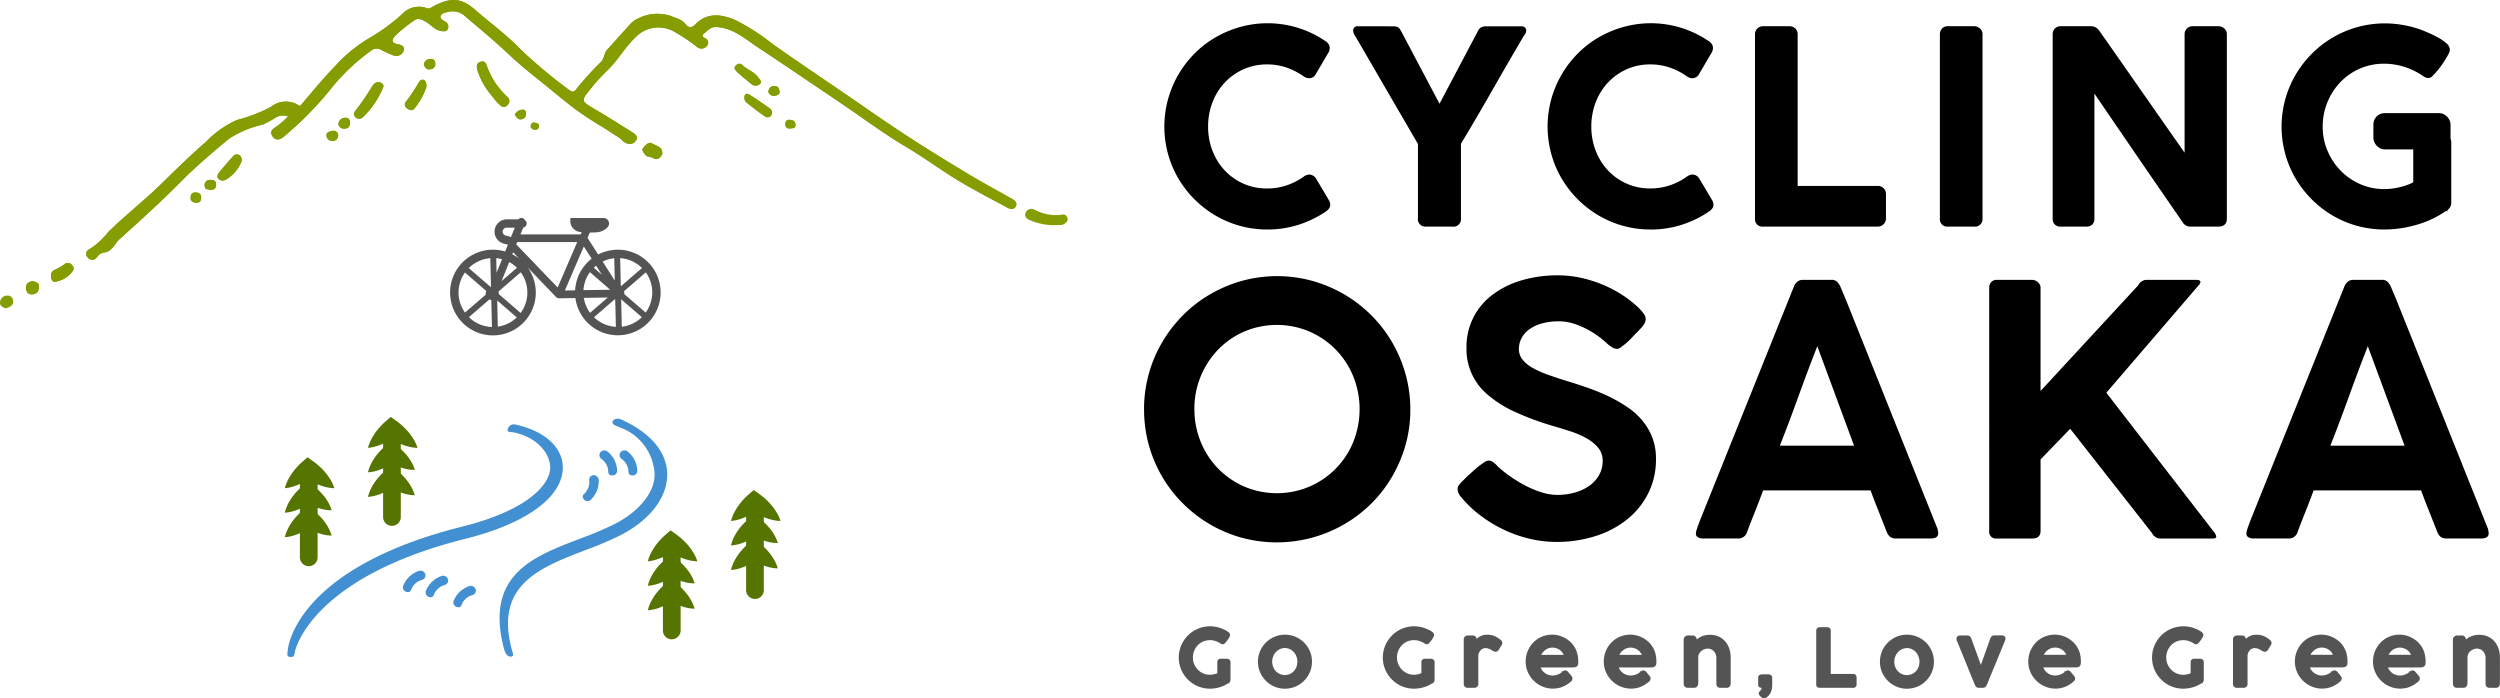 <svg xmlns="http://www.w3.org/2000/svg" xmlns:xlink="http://www.w3.org/1999/xlink" width="222.753" height="62.228" viewBox="0 0 222.753 62.228"><defs><clipPath id="a"><rect width="222.753" height="62.228" fill="none"/></clipPath></defs><g clip-path="url(#a)"><path d="M51.5,96.116c-.018,0-.207,0-.225,0-.307-.03-.211-.309-.184-.616s.811-7.307,15.568-11c5.809-1.452,7.84-3.758,7.814-5.292-.021-1.228-1.16-2.649-3.207-3.087-.3-.065-.642.022-.577-.281a.561.561,0,0,1,.667-.431c2.585.554,4.21,2,4.24,3.78.045,2.64-3.194,5.033-8.664,6.4C53.043,89.066,51.733,95.6,51.726,95.666c-.03.289-.152.457-.225.449" transform="translate(-25.451 -37.585)" fill="#428fd1"/><path d="M89.162,94.936c-1.808-6.78,2.79-8.33,6.913-9.918a29.525,29.525,0,0,0,2.993-1.276c2.205-1.151,3.545-2.86,3.5-4.46a4.664,4.664,0,0,0-3.07-4.112c-.283-.126-.674-.224-.679-.448-.007-.31.458-.411.742-.283,2.6,1.164,4.071,2.872,4.13,4.809.063,2.065-1.469,4.117-4.1,5.49a30.765,30.765,0,0,1-3.108,1.328c-4.04,1.557-8.192,3.065-6.643,8.87.08.3.247.629-.063.649-.387.025-.544-.4-.611-.649" transform="translate(-44.244 -37.079)" fill="#428fd1"/><path d="M72.029,103.3a.475.475,0,0,1-.156-.027.414.414,0,0,1-.265-.541,2.283,2.283,0,0,1,1.405-1.325.455.455,0,0,1,.559.284.418.418,0,0,1-.3.523,1.414,1.414,0,0,0-.925.8c-.067.17-.136.29-.318.29" transform="translate(-35.681 -50.542)" fill="#428fd1"/><path d="M76.06,104.2a.475.475,0,0,1-.156-.027.414.414,0,0,1-.265-.541,2.283,2.283,0,0,1,1.405-1.325.455.455,0,0,1,.559.284.418.418,0,0,1-.3.523,1.414,1.414,0,0,0-.925.8c-.067.17-.136.29-.318.29" transform="translate(-37.69 -50.988)" fill="#428fd1"/><path d="M80.986,105.988a.475.475,0,0,1-.156-.027.414.414,0,0,1-.265-.541A2.283,2.283,0,0,1,81.97,104.1a.455.455,0,0,1,.559.284.418.418,0,0,1-.3.523,1.414,1.414,0,0,0-.925.8c-.067.17-.136.29-.318.29" transform="translate(-40.146 -51.881)" fill="#428fd1"/><path d="M111.07,82.224a.472.472,0,0,0,.156.028.414.414,0,0,0,.432-.42,2.286,2.286,0,0,0-.875-1.722.455.455,0,0,0-.622.079.418.418,0,0,0,.1.593,1.413,1.413,0,0,1,.6,1.061c.006.183.03.319.2.381" transform="translate(-54.873 -39.89)" fill="#428fd1"/><path d="M107.487,82.224a.472.472,0,0,0,.156.028.414.414,0,0,0,.432-.42,2.285,2.285,0,0,0-.875-1.722.455.455,0,0,0-.622.079.418.418,0,0,0,.1.593,1.414,1.414,0,0,1,.6,1.061c.006.183.03.319.2.381" transform="translate(-53.087 -39.89)" fill="#428fd1"/><path d="M103.544,86.438a.481.481,0,0,0,.082.136.414.414,0,0,0,.6.049,2.286,2.286,0,0,0,.722-1.791.456.456,0,0,0-.468-.417.418.418,0,0,0-.378.469,1.414,1.414,0,0,1-.4,1.151c-.134.124-.221.233-.154.4" transform="translate(-51.603 -42.079)" fill="#428fd1"/><path d="M54.07,92.108a.789.789,0,0,1-.789-.789V84.364a.789.789,0,0,1,1.578,0v6.955a.789.789,0,0,1-.789.789" transform="translate(-26.559 -41.661)" fill="#567400"/><path d="M50.6,83.987a3.569,3.569,0,0,1,.277-.724,5.2,5.2,0,0,1,.369-.615,5.91,5.91,0,0,1,.92-1.015l.46-.4.519.374a5.726,5.726,0,0,1,1.079,1,4.9,4.9,0,0,1,.445.626,3.558,3.558,0,0,1,.346.758,3.574,3.574,0,0,1-.825-.119,4.848,4.848,0,0,1-.726-.251,5.727,5.727,0,0,1-1.263-.755l.978-.029a5.9,5.9,0,0,1-1.153.74,5.3,5.3,0,0,1-.668.262,3.6,3.6,0,0,1-.76.153" transform="translate(-25.222 -40.491)" fill="#567400"/><path d="M50.6,88.344a3.356,3.356,0,0,1,.265-.738,4.52,4.52,0,0,1,.368-.616,5.11,5.11,0,0,1,.436-.536,5.947,5.947,0,0,1,.5-.465l.482-.4.491.367a5.182,5.182,0,0,1,.946.908,4.589,4.589,0,0,1,.387.571,3.312,3.312,0,0,1,.3.691,3.3,3.3,0,0,1-.749-.076,4.6,4.6,0,0,1-.662-.2,5.2,5.2,0,0,1-1.152-.626l.973-.035a5.864,5.864,0,0,1-.541.412,5.164,5.164,0,0,1-.6.342,4.534,4.534,0,0,1-.669.261,3.342,3.342,0,0,1-.772.139" transform="translate(-25.222 -42.664)" fill="#567400"/><path d="M50.6,92.688a3.358,3.358,0,0,1,.267-.736,4.686,4.686,0,0,1,.368-.616,5.114,5.114,0,0,1,.436-.536,5.87,5.87,0,0,1,.493-.468l.487-.413.5.39a5.311,5.311,0,0,1,.944.942,4.619,4.619,0,0,1,.383.587,3.315,3.315,0,0,1,.291.707,3.366,3.366,0,0,1-.758-.1,4.626,4.626,0,0,1-.666-.219,5.287,5.287,0,0,1-1.154-.669l.989-.024a5.844,5.844,0,0,1-.543.41,5.1,5.1,0,0,1-.6.341,4.627,4.627,0,0,1-.669.261,3.392,3.392,0,0,1-.77.141" transform="translate(-25.222 -44.823)" fill="#567400"/><path d="M68.85,84.942a.789.789,0,0,1-.789-.789V77.2a.789.789,0,0,1,1.578,0v6.954a.789.789,0,0,1-.789.789" transform="translate(-33.927 -38.089)" fill="#567400"/><path d="M65.377,76.821a3.57,3.57,0,0,1,.277-.724,5.2,5.2,0,0,1,.369-.615,5.91,5.91,0,0,1,.92-1.015l.46-.4.519.374a5.725,5.725,0,0,1,1.079,1,4.9,4.9,0,0,1,.445.626,3.558,3.558,0,0,1,.346.758,3.574,3.574,0,0,1-.824-.119,4.848,4.848,0,0,1-.726-.251,5.727,5.727,0,0,1-1.263-.755l.978-.029a5.9,5.9,0,0,1-1.153.74,5.3,5.3,0,0,1-.668.262,3.6,3.6,0,0,1-.76.153" transform="translate(-32.589 -36.919)" fill="#567400"/><path d="M65.377,81.178a3.356,3.356,0,0,1,.265-.738,4.517,4.517,0,0,1,.368-.616,5.109,5.109,0,0,1,.436-.536,5.952,5.952,0,0,1,.5-.465l.482-.4.491.367a5.184,5.184,0,0,1,.946.908,4.59,4.59,0,0,1,.387.571,3.312,3.312,0,0,1,.3.691,3.3,3.3,0,0,1-.749-.076,4.6,4.6,0,0,1-.662-.2,5.2,5.2,0,0,1-1.152-.626l.973-.035a5.869,5.869,0,0,1-.541.412,5.16,5.16,0,0,1-.6.342,4.533,4.533,0,0,1-.669.261,3.343,3.343,0,0,1-.772.139" transform="translate(-32.589 -39.092)" fill="#567400"/><path d="M65.377,85.522a3.359,3.359,0,0,1,.267-.736,4.685,4.685,0,0,1,.368-.616,5.113,5.113,0,0,1,.436-.536,5.867,5.867,0,0,1,.494-.468l.487-.413.5.39a5.312,5.312,0,0,1,.944.942,4.623,4.623,0,0,1,.383.587,3.316,3.316,0,0,1,.291.707,3.365,3.365,0,0,1-.758-.1,4.6,4.6,0,0,1-.666-.219,5.279,5.279,0,0,1-1.154-.669l.989-.023a5.93,5.93,0,0,1-.543.409,5.169,5.169,0,0,1-.6.342,4.686,4.686,0,0,1-.669.261,3.39,3.39,0,0,1-.77.141" transform="translate(-32.589 -41.251)" fill="#567400"/><path d="M118.564,105.1a.789.789,0,0,1-.789-.789V97.352a.789.789,0,0,1,1.578,0v6.955a.789.789,0,0,1-.789.789" transform="translate(-58.708 -48.135)" fill="#567400"/><path d="M115.091,96.975a3.57,3.57,0,0,1,.277-.724,5.2,5.2,0,0,1,.369-.615,5.91,5.91,0,0,1,.92-1.015l.46-.4.519.374a5.726,5.726,0,0,1,1.079,1,4.9,4.9,0,0,1,.445.626,3.559,3.559,0,0,1,.346.758,3.574,3.574,0,0,1-.825-.119,4.85,4.85,0,0,1-.726-.251,5.728,5.728,0,0,1-1.263-.755l.978-.029a5.9,5.9,0,0,1-1.153.74,5.307,5.307,0,0,1-.668.262,3.6,3.6,0,0,1-.76.153" transform="translate(-57.37 -46.966)" fill="#567400"/><path d="M115.091,101.332a3.355,3.355,0,0,1,.265-.738,4.518,4.518,0,0,1,.368-.616,5.105,5.105,0,0,1,.436-.536,5.951,5.951,0,0,1,.5-.465l.482-.4.491.367a5.183,5.183,0,0,1,.946.908,4.59,4.59,0,0,1,.387.571,3.311,3.311,0,0,1,.3.691,3.3,3.3,0,0,1-.749-.076,4.6,4.6,0,0,1-.662-.2,5.184,5.184,0,0,1-1.151-.626l.973-.035a5.867,5.867,0,0,1-.541.412,5.162,5.162,0,0,1-.6.342,4.532,4.532,0,0,1-.669.261,3.341,3.341,0,0,1-.772.139" transform="translate(-57.37 -49.138)" fill="#567400"/><path d="M115.091,105.677a3.359,3.359,0,0,1,.267-.736,4.686,4.686,0,0,1,.368-.616,5.115,5.115,0,0,1,.436-.536,5.873,5.873,0,0,1,.494-.468l.487-.413.5.39a5.312,5.312,0,0,1,.944.942,4.622,4.622,0,0,1,.383.587,3.315,3.315,0,0,1,.291.707,3.367,3.367,0,0,1-.758-.1,4.623,4.623,0,0,1-.666-.219,5.286,5.286,0,0,1-1.153-.669l.989-.024a5.845,5.845,0,0,1-.543.41,5.093,5.093,0,0,1-.6.341,4.631,4.631,0,0,1-.669.261,3.391,3.391,0,0,1-.77.141" transform="translate(-57.37 -51.298)" fill="#567400"/><path d="M133.343,97.93a.789.789,0,0,1-.789-.789V90.187a.789.789,0,0,1,1.578,0v6.954a.789.789,0,0,1-.789.789" transform="translate(-66.075 -44.563)" fill="#567400"/><path d="M129.87,89.81a3.572,3.572,0,0,1,.277-.724,5.208,5.208,0,0,1,.369-.615,5.911,5.911,0,0,1,.92-1.015l.46-.4.519.374a5.725,5.725,0,0,1,1.079,1,4.9,4.9,0,0,1,.445.626,3.557,3.557,0,0,1,.346.758,3.574,3.574,0,0,1-.824-.119,4.849,4.849,0,0,1-.726-.251,5.726,5.726,0,0,1-1.263-.755l.978-.029a5.9,5.9,0,0,1-1.153.74,5.3,5.3,0,0,1-.668.262,3.6,3.6,0,0,1-.76.153" transform="translate(-64.738 -43.394)" fill="#567400"/><path d="M129.87,94.167a3.357,3.357,0,0,1,.265-.738,4.521,4.521,0,0,1,.368-.616,5.106,5.106,0,0,1,.436-.536,5.941,5.941,0,0,1,.5-.465l.482-.4.492.367a5.183,5.183,0,0,1,.946.908,4.589,4.589,0,0,1,.387.571,3.314,3.314,0,0,1,.3.691,3.3,3.3,0,0,1-.749-.076,4.606,4.606,0,0,1-.661-.2,5.184,5.184,0,0,1-1.152-.626l.973-.035a5.866,5.866,0,0,1-.541.412,5.162,5.162,0,0,1-.6.342,4.531,4.531,0,0,1-.669.261,3.342,3.342,0,0,1-.772.139" transform="translate(-64.738 -45.567)" fill="#567400"/><path d="M129.87,98.511a3.358,3.358,0,0,1,.267-.736,4.685,4.685,0,0,1,.368-.616,5.112,5.112,0,0,1,.436-.536,5.867,5.867,0,0,1,.493-.468l.487-.413.5.39a5.311,5.311,0,0,1,.944.942,4.619,4.619,0,0,1,.383.587,3.316,3.316,0,0,1,.291.707,3.366,3.366,0,0,1-.758-.1,4.623,4.623,0,0,1-.666-.219,5.286,5.286,0,0,1-1.154-.669l.989-.023a5.934,5.934,0,0,1-.543.409,5.164,5.164,0,0,1-.6.342,4.684,4.684,0,0,1-.669.261,3.393,3.393,0,0,1-.77.141" transform="translate(-64.738 -47.725)" fill="#567400"/><path d="M94.924,41.544a3.8,3.8,0,0,0-1.754.432l-.947-1.482.205-.477c.261,0,.463-.011.607-.022a1.525,1.525,0,0,0,.735-.247,1.167,1.167,0,0,0,.27-.246A.477.477,0,0,0,94.091,39a.491.491,0,0,0-.443-.278H90.7l-.017.22a.993.993,0,0,0,.974,1.032l.038.005-.088.206H86.244l.244-.606a.371.371,0,0,0,.146-.673.345.345,0,0,0-.574-.066H85.018A1.1,1.1,0,0,0,84.743,41l.3.079a.342.342,0,0,0,.085.012l-.249.614a3.776,3.776,0,0,0-1.083-.16,3.818,3.818,0,1,0,3.1,1.593l2.53,2.632.042.036a.347.347,0,0,0,.212.07l1.461-.021a3.813,3.813,0,1,0,3.779-4.31m-9.689-1.185-.305-.079a.356.356,0,0,1,.089-.7h.724l-.35.865a.376.376,0,0,0-.158-.086m4.971,4.819,1.687-3.919.7,1.087a3.817,3.817,0,0,0-1.474,2.819Zm4.926-2.883a3.072,3.072,0,0,1,1.946.881l-1.887,1.631Zm1.932,5.261a3.027,3.027,0,0,1-1.787.851l-.058-2.446ZM94.6,42.308l.047,1.986-1.079-1.688a3.065,3.065,0,0,1,1.032-.3m-.576,3.5-1.577,1.364a3.032,3.032,0,0,1-.558-1.333Zm.217-.693-2.386.035a3.073,3.073,0,0,1,.58-1.6Zm-1.46-1.959c.066-.065.135-.126.205-.184l.518.809Zm1.867,2.81.04.02.058,2.436a3.072,3.072,0,0,1-1.949-.855Zm.854-.457a.465.465,0,0,0,0-.059.585.585,0,0,0-.033-.2l1.945-1.682a3.055,3.055,0,0,1-.012,3.581Zm-4.2-4.643-1.742,4.047-3.688-3.836.086-.212Zm-5.785,1.088.071-.177.549.571a3.821,3.821,0,0,0-.62-.394m-2.361,3.594-1.853,1.6A3.058,3.058,0,0,1,81.3,43.58l1.9,1.645a.562.562,0,0,0-.048.228.545.545,0,0,0,.009.1m.316.424a.593.593,0,0,0,.169.056l.057,2.4a3.067,3.067,0,0,1-2.049-.877Zm.123-1.1-1.96-1.695a3.068,3.068,0,0,1,1.918-.882l.06,2.532Zm.516-1.277L84.088,42.3a2.972,2.972,0,0,1,.515.094Zm1.8,3.978a3.047,3.047,0,0,1-1.688.821l-.055-2.329Zm-1.6-2.077c0-.015,0-.03,0-.045a.566.566,0,0,0-.031-.183l1.985-1.716a3.053,3.053,0,0,1-.012,3.624Zm1.61-2.341L84.56,44.345l.684-1.694a3.129,3.129,0,0,1,.69.506" transform="translate(-39.871 -19.297)" fill="#545454"/><path d="M33.3,10.376a1.293,1.293,0,0,0-1.132.118,9.749,9.749,0,0,1-1.089.6A9.218,9.218,0,0,0,28.04,12.36c-1.479,1.23-2.939,2.468-4.3,3.84-1.752,1.768-3.6,3.443-5.452,5.109-.434.391-.641,1.055-1.291,1.178a.947.947,0,0,0-.722.427.48.48,0,0,1-.777.062.43.43,0,0,1,.028-.719,6.543,6.543,0,0,0,1.76-1.59c1.5-1.473,3.178-2.773,4.685-4.244,1.326-1.294,2.643-2.6,4.045-3.806a8.546,8.546,0,0,1,2.771-1.938,13.7,13.7,0,0,0,2.993-1.152,2.109,2.109,0,0,1,2.478-.134c.153.107.217-.058.294-.148.975-1.15,1.935-2.31,2.988-3.4a13.185,13.185,0,0,1,3.085-2.5A16.582,16.582,0,0,0,43.467,1.26,2.036,2.036,0,0,1,45.689.732c.231.091.35-.056.515-.144,1.652-.886,2.579-.761,3.8.314,1.261,1.109,2.628,2.088,3.813,3.3A43.638,43.638,0,0,0,58.34,8.01c.224.174.424.229.6-.011A27.442,27.442,0,0,1,61.2,5.5c.29-.307.254-.782.56-1.1.5-.521.957-1.086,1.456-1.61.38-.4.733-.93,1.208-1.107a3.738,3.738,0,0,1,2.988-.257c.443.2.954.272,1.284.7.264.346.555.4.9.042,1.06-1.1,2.358-.893,3.539-.391a18.827,18.827,0,0,1,3.344,2.146c2.076,1.466,4.187,2.883,6.286,4.318,1.881,1.286,3.745,2.6,5.653,3.845,1.8,1.178,3.641,2.3,5.487,3.414,1.286.774,2.613,1.479,3.916,2.227.244.14.494.362.319.671-.163.288-.473.25-.737.107-1.474-.8-2.973-1.567-4.408-2.436-1.588-.96-3.082-2.077-4.68-3.019-1.747-1.031-3.372-2.231-5.039-3.374-1.114-.764-2.236-1.518-3.356-2.272-1.548-1.042-3.09-2.092-4.649-3.116-1.171-.769-2.222-1.757-3.743-1.881-.611-.05-.862.356-1.229.636-.109.083-.055.251.084.314.383.174.454.493.217.764a.632.632,0,0,1-.916.014,15.24,15.24,0,0,0-1.848-1.241,2.823,2.823,0,0,0-3.527.379c-.992.924-1.622,2.126-2.6,3.044a16.187,16.187,0,0,0-1.487,1.644c-.83,1.032-.813,1.046.389,1.75,1.152.675,2.278,1.4,3.411,2.1.247.154.481.385.3.675a.648.648,0,0,1-.772.308,1.089,1.089,0,0,1-.483-.3,2.331,2.331,0,0,0-.608-.443c-.945-.643-1.942-1.2-2.888-1.849-1.124-.767-2.149-1.651-3.2-2.5-1.156-.933-2.331-1.852-3.409-2.871C51.727,3.67,50.426,2.588,49.13,1.5a1.6,1.6,0,0,0-1.53-.447c-.265.083-.6.085-.7.356-.1.3.247.4.437.542a.491.491,0,0,1,.212.608c-.106.273-.334.242-.587.205-.61-.09-.955-.6-1.455-.87-.364-.194-.654-.326-1.02-.035a11.945,11.945,0,0,0-1.658,1.35c-.329.374-.286.611.18.707.375.077.746.209.594.621a.713.713,0,0,1-.961.381A11.308,11.308,0,0,1,41.6,4.444a.792.792,0,0,0-.93.088A18.524,18.524,0,0,0,37.37,7.6a32.2,32.2,0,0,1-3.161,3.452c-.445.391-.875.8-1.336,1.169-.316.255-.694.312-.948-.068-.223-.333-.125-.589.27-.816a7.478,7.478,0,0,0,1.108-.958" transform="translate(-7.638 0)" fill="#859d00" fill-rule="evenodd"/><path d="M84.739,11.609c-.036-.291-.061-.548.318-.658.4-.116.476.156.57.415a6.782,6.782,0,0,0,1.82,2.716.468.468,0,0,1,.034.686.421.421,0,0,1-.67.064,3.577,3.577,0,0,1-.634-.706,6.587,6.587,0,0,1-1.437-2.516" transform="translate(-42.231 -5.445)" fill="#859d00" fill-rule="evenodd"/><path d="M65.016,14.584c.351.016.588.22.471.486a7.79,7.79,0,0,1-1.8,2.641A.454.454,0,0,1,63,17.685c-.2-.222-.074-.421.077-.621A21.626,21.626,0,0,0,64.4,15.141c.143-.238.306-.522.611-.557" transform="translate(-31.351 -7.27)" fill="#859d00" fill-rule="evenodd"/><path d="M185.133,38.526a5.369,5.369,0,0,1-2.562-.42c-.284-.1-.568-.367-.386-.686a.553.553,0,0,1,.758-.271,3.951,3.951,0,0,0,2.518.455.361.361,0,0,1,.427.281c.083.215-.017.35-.184.488a.74.74,0,0,1-.57.153" transform="translate(-90.787 -18.482)" fill="#859d00" fill-rule="evenodd"/><path d="M38.6,29.433c.038-.144.036-.246.085-.3.445-.53.888-1.063,1.359-1.568a.407.407,0,0,1,.532-.051.508.508,0,0,1,.17.578,3.27,3.27,0,0,1-1.4,1.6.523.523,0,0,1-.75-.25" transform="translate(-19.239 -13.674)" fill="#859d00" fill-rule="evenodd"/><path d="M73.856,14.78a6.141,6.141,0,0,1-1.1,1.98c-.16.212-.485.087-.687-.087a.385.385,0,0,1-.033-.569,14.358,14.358,0,0,0,1.118-1.677c.093-.157.24-.343.461-.245.19.084.225.292.241.6" transform="translate(-35.854 -7.056)" fill="#859d00" fill-rule="evenodd"/><path d="M132.251,17.051c0-.508.287-.406.506-.268.588.371,1.161.768,1.729,1.17a.459.459,0,0,1,.157.623c-.148.255-.416.214-.617.072-.519-.368-1.024-.756-1.522-1.151a.551.551,0,0,1-.253-.445" transform="translate(-65.924 -8.31)" fill="#859d00" fill-rule="evenodd"/><path d="M130.51,11.762c-.029-.315.429-.572.653-.348.452.45,1.116.615,1.481,1.174.118.18.352.347.129.526a.553.553,0,0,1-.7.072q-.67-.533-1.316-1.1a1.753,1.753,0,0,1-.245-.326" transform="translate(-65.056 -5.648)" fill="#859d00" fill-rule="evenodd"/><path d="M9.067,47.916a.511.511,0,0,1,.322-.582,5.262,5.262,0,0,0,.818-.462.47.47,0,0,1,.74.061c.28.309.042.5-.108.706a2.331,2.331,0,0,1-1.3.732c-.311.1-.468-.1-.475-.454" transform="translate(-4.516 -23.289)" fill="#859d00" fill-rule="evenodd"/><path d="M114.122,26.014c.005-.03,0-.078.021-.106.224-.3.537-.676.871-.465s.973.3.873.949a.642.642,0,0,1-.172.255c-.354.42-.7-.033-1.05-.042-.242-.006-.426-.321-.543-.591" transform="translate(-56.887 -12.652)" fill="#859d00" fill-rule="evenodd"/><path d="M5.219,49.922c.225.106.578.1.56.526-.017.385-.182.647-.6.666-.367.016-.533-.2-.558-.545-.029-.4.208-.568.593-.646" transform="translate(-2.305 -24.885)" fill="#859d00" fill-rule="evenodd"/><path d="M36.915,32.852c-.2-.083-.536.045-.551-.357a.457.457,0,0,1,.491-.535c.274-.01.518.055.53.4.011.31-.141.474-.47.49" transform="translate(-18.127 -15.931)" fill="#859d00" fill-rule="evenodd"/><path d="M60.124,21.509a.59.59,0,0,1,.576-.578.384.384,0,0,1,.458.4c-.007.295-.09.55-.462.557a.5.5,0,0,1-.572-.381" transform="translate(-29.971 -10.433)" fill="#859d00" fill-rule="evenodd"/><path d="M75.305,11a.544.544,0,0,1,.528-.521c.254-.039.46.043.483.352a.466.466,0,0,1-.446.564c-.322.05-.451-.15-.564-.395" transform="translate(-37.538 -5.219)" fill="#859d00" fill-rule="evenodd"/><path d="M58.555,24.154a.519.519,0,0,1-.549-.452c-.049-.346.29-.393.5-.442a.407.407,0,0,1,.54.376.5.5,0,0,1-.491.519" transform="translate(-28.913 -11.587)" fill="#859d00" fill-rule="evenodd"/><path d="M136.5,15.765c.082-.229.132-.444.477-.479s.464.155.519.407c.065.3-.153.423-.4.457a.5.5,0,0,1-.592-.385" transform="translate(-68.044 -7.617)" fill="#859d00" fill-rule="evenodd"/><path d="M33.851,34.7c.006-.3.1-.52.432-.511.271.008.5.089.515.427.016.309-.107.506-.427.488-.248-.014-.5-.082-.521-.4" transform="translate(-16.874 -17.041)" fill="#859d00" fill-rule="evenodd"/><path d="M91.461,19.943a.761.761,0,0,1,.624-.449.287.287,0,0,1,.37.3.478.478,0,0,1-.464.556c-.266.02-.377-.211-.53-.406" transform="translate(-45.591 -9.714)" fill="#859d00" fill-rule="evenodd"/><path d="M140.011,22.05c-.26.028-.468-.026-.487-.337-.016-.271.086-.447.392-.434.282.012.493.121.513.431.018.288-.191.335-.417.34" transform="translate(-69.549 -10.607)" fill="#859d00" fill-rule="evenodd"/><path d="M94.251,22.1c.077-.141.09-.361.315-.325.194.031.447.042.432.344a.3.3,0,0,1-.339.294.39.39,0,0,1-.408-.312" transform="translate(-46.982 -10.855)" fill="#859d00" fill-rule="evenodd"/><path d="M33.3,10.376a7.478,7.478,0,0,1-1.108.958c-.4.227-.493.483-.27.816.254.38.632.322.948.068.46-.371.891-.778,1.336-1.169A32.2,32.2,0,0,0,37.37,7.6a18.524,18.524,0,0,1,3.3-3.065.792.792,0,0,1,.93-.088,11.308,11.308,0,0,0,1.046.474.713.713,0,0,0,.961-.381c.152-.412-.219-.544-.594-.621-.465-.1-.509-.333-.18-.707A11.945,11.945,0,0,1,44.49,1.86c.366-.292.656-.159,1.02.035.5.266.846.78,1.455.87.253.037.481.068.587-.205a.491.491,0,0,0-.212-.608c-.19-.142-.541-.241-.437-.542.094-.271.432-.273.7-.356a1.6,1.6,0,0,1,1.53.447c1.3,1.087,2.6,2.169,3.83,3.335,1.078,1.019,2.253,1.937,3.409,2.871,1.054.851,2.078,1.735,3.2,2.5.946.645,1.942,1.206,2.888,1.849a2.331,2.331,0,0,1,.608.443,1.089,1.089,0,0,0,.483.3.648.648,0,0,0,.772-.308c.182-.29-.052-.521-.3-.675-1.133-.706-2.259-1.426-3.411-2.1-1.2-.7-1.219-.719-.389-1.75a16.187,16.187,0,0,1,1.487-1.644c.973-.918,1.6-2.12,2.6-3.044a2.823,2.823,0,0,1,3.527-.379,15.24,15.24,0,0,1,1.848,1.241.632.632,0,0,0,.916-.014c.237-.271.166-.591-.217-.764-.138-.063-.193-.231-.084-.314.367-.28.618-.686,1.229-.636,1.521.124,2.572,1.112,3.743,1.881,1.559,1.024,3.1,2.074,4.649,3.116,1.12.754,2.242,1.508,3.356,2.272,1.667,1.143,3.292,2.343,5.039,3.374,1.6.942,3.092,2.059,4.68,3.019,1.435.869,2.934,1.632,4.408,2.436.264.143.573.182.737-.107.176-.309-.075-.531-.319-.671-1.3-.748-2.63-1.453-3.916-2.227-1.846-1.111-3.683-2.237-5.487-3.414-1.908-1.246-3.772-2.558-5.653-3.845-2.1-1.435-4.209-2.852-6.286-4.318a18.827,18.827,0,0,0-3.344-2.146c-1.181-.5-2.479-.713-3.539.391-.346.36-.636.3-.9-.042-.329-.431-.841-.5-1.284-.7a3.738,3.738,0,0,0-2.988.257c-.475.177-.828.709-1.208,1.107-.5.525-.954,1.09-1.456,1.61-.306.318-.27.793-.56,1.1A27.442,27.442,0,0,0,58.941,8c-.177.24-.377.185-.6.011A43.638,43.638,0,0,1,53.818,4.2C52.633,2.99,51.266,2.011,50.005.9,48.783-.173,47.855-.3,46.2.588c-.165.088-.284.235-.515.144a2.036,2.036,0,0,0-2.222.528,16.582,16.582,0,0,1-2.839,2.084,13.185,13.185,0,0,0-3.085,2.5c-1.053,1.089-2.012,2.249-2.988,3.4-.077.091-.141.255-.294.148a2.109,2.109,0,0,0-2.478.134,13.7,13.7,0,0,1-2.993,1.152,8.546,8.546,0,0,0-2.771,1.938c-1.4,1.21-2.719,2.512-4.045,3.806-1.508,1.47-3.181,2.771-4.685,4.244a6.543,6.543,0,0,1-1.76,1.59.43.43,0,0,0-.028.719.48.48,0,0,0,.777-.062A.947.947,0,0,1,17,22.487c.65-.122.857-.787,1.291-1.178,1.851-1.667,3.7-3.341,5.452-5.109,1.359-1.372,2.819-2.61,4.3-3.84a9.218,9.218,0,0,1,3.042-1.269,9.749,9.749,0,0,0,1.089-.6,1.293,1.293,0,0,1,1.132-.118" transform="translate(-7.638 0)" fill="#859d00" fill-rule="evenodd"/><path d="M84.739,11.609a6.587,6.587,0,0,0,1.437,2.516,3.577,3.577,0,0,0,.634.706.421.421,0,0,0,.67-.064.468.468,0,0,0-.034-.686,6.782,6.782,0,0,1-1.82-2.716c-.094-.259-.17-.531-.57-.415-.379.11-.355.367-.318.658" transform="translate(-42.231 -5.445)" fill="#859d00" fill-rule="evenodd"/><path d="M65.016,14.584c-.305.036-.468.319-.611.557a21.626,21.626,0,0,1-1.331,1.923c-.151.2-.277.4-.077.621a.454.454,0,0,0,.685.026,7.79,7.79,0,0,0,1.8-2.641c.117-.266-.12-.47-.471-.486" transform="translate(-31.351 -7.27)" fill="#859d00" fill-rule="evenodd"/><path d="M38.6,29.433a.523.523,0,0,0,.75.25,3.27,3.27,0,0,0,1.4-1.6.508.508,0,0,0-.17-.578.407.407,0,0,0-.532.051c-.471.506-.914,1.039-1.359,1.568-.049.058-.048.16-.085.3" transform="translate(-19.239 -13.674)" fill="#859d00" fill-rule="evenodd"/><path d="M73.856,14.78c-.016-.306-.051-.514-.241-.6-.221-.1-.368.088-.461.245A14.358,14.358,0,0,1,72.036,16.1a.385.385,0,0,0,.033.569c.2.175.527.3.687.087a6.141,6.141,0,0,0,1.1-1.98" transform="translate(-35.854 -7.056)" fill="#859d00" fill-rule="evenodd"/><path d="M132.251,17.051a.551.551,0,0,0,.253.445c.5.4,1,.784,1.522,1.151.2.142.469.183.617-.072a.459.459,0,0,0-.157-.623c-.568-.4-1.14-.8-1.729-1.17-.219-.138-.506-.24-.506.268" transform="translate(-65.924 -8.31)" fill="#859d00" fill-rule="evenodd"/><path d="M130.51,11.762a1.753,1.753,0,0,0,.245.326q.647.562,1.316,1.1a.553.553,0,0,0,.7-.072c.223-.179-.011-.346-.129-.526-.365-.559-1.029-.724-1.481-1.174-.225-.224-.683.033-.653.348" transform="translate(-65.056 -5.648)" fill="#859d00" fill-rule="evenodd"/><path d="M9.067,47.916c.007.351.163.553.475.454a2.331,2.331,0,0,0,1.3-.732c.15-.207.389-.4.108-.706a.47.47,0,0,0-.74-.061,5.262,5.262,0,0,1-.818.462.511.511,0,0,0-.322.582" transform="translate(-4.516 -23.289)" fill="#859d00" fill-rule="evenodd"/><path d="M114.122,26.014c.116.27.3.586.543.591.349.009.7.462,1.05.042a.642.642,0,0,0,.172-.255c.1-.653-.531-.734-.873-.949s-.647.17-.871.465c-.021.028-.016.076-.021.106" transform="translate(-56.887 -12.652)" fill="#859d00" fill-rule="evenodd"/><path d="M5.219,49.922c-.385.078-.622.246-.593.646.025.347.191.561.558.545.414-.019.579-.28.6-.666.018-.423-.335-.419-.56-.526" transform="translate(-2.305 -24.885)" fill="#859d00" fill-rule="evenodd"/><path d="M.527,53.656c.344-.122.679-.23.643-.673A.487.487,0,0,0,.6,52.522a.633.633,0,0,0-.6.616c-.019.307.269.436.526.518" transform="translate(0 -26.181)" fill="#859d00" fill-rule="evenodd"/><path d="M36.915,32.852c.329-.016.481-.18.47-.49-.012-.347-.255-.412-.53-.4a.457.457,0,0,0-.491.535c.015.4.353.274.551.357" transform="translate(-18.127 -15.931)" fill="#859d00" fill-rule="evenodd"/><path d="M60.124,21.509a.5.5,0,0,0,.572.381c.373-.008.455-.262.462-.557a.384.384,0,0,0-.458-.4.59.59,0,0,0-.576.578" transform="translate(-29.971 -10.433)" fill="#859d00" fill-rule="evenodd"/><path d="M75.305,11c.113.244.242.445.564.395a.466.466,0,0,0,.446-.564c-.023-.309-.229-.391-.483-.352a.544.544,0,0,0-.528.521" transform="translate(-37.538 -5.219)" fill="#859d00" fill-rule="evenodd"/><path d="M58.555,24.154a.5.5,0,0,0,.491-.519.407.407,0,0,0-.54-.376c-.21.049-.549.1-.5.442a.519.519,0,0,0,.549.452" transform="translate(-28.913 -11.587)" fill="#859d00" fill-rule="evenodd"/><path d="M136.5,15.765a.5.5,0,0,0,.592.385c.251-.035.469-.158.4-.457-.055-.251-.166-.443-.519-.407s-.4.25-.477.479" transform="translate(-68.044 -7.617)" fill="#859d00" fill-rule="evenodd"/><path d="M33.851,34.7c.021.322.272.39.521.4.319.018.442-.179.427-.488-.017-.338-.244-.419-.515-.427-.335-.01-.427.213-.432.511" transform="translate(-16.874 -17.041)" fill="#859d00" fill-rule="evenodd"/><path d="M91.461,19.943c.153.2.263.426.53.406a.478.478,0,0,0,.464-.556.287.287,0,0,0-.37-.3.761.761,0,0,0-.624.449" transform="translate(-45.591 -9.714)" fill="#859d00" fill-rule="evenodd"/><path d="M140.011,22.05c.227-.006.435-.052.418-.34-.019-.31-.231-.419-.513-.431-.305-.014-.408.163-.392.434.019.311.227.365.486.337" transform="translate(-69.549 -10.607)" fill="#859d00" fill-rule="evenodd"/><path d="M94.251,22.1a.39.39,0,0,0,.408.312A.3.3,0,0,0,95,22.123c.015-.3-.238-.312-.432-.344-.225-.036-.238.184-.315.325" transform="translate(-46.982 -10.855)" fill="#859d00" fill-rule="evenodd"/><path d="M221.268,6.073a.841.841,0,0,1,.235.2.438.438,0,0,1,.094.282.61.61,0,0,1-.071.27l-1.14,1.939a.548.548,0,0,1-.423.27A.566.566,0,0,1,219.8,9a.8.8,0,0,1-.188-.088,6.239,6.239,0,0,0-1.586-.822,5.448,5.448,0,0,0-1.8-.293,5.257,5.257,0,0,0-2.2.452A5.388,5.388,0,0,0,212.3,9.48a5.558,5.558,0,0,0-1.134,1.822,6.157,6.157,0,0,0-.406,2.245,6.076,6.076,0,0,0,.406,2.227,5.567,5.567,0,0,0,1.134,1.816,5.289,5.289,0,0,0,3.925,1.669,5.606,5.606,0,0,0,1.815-.294,5.986,5.986,0,0,0,1.593-.823.512.512,0,0,1,.194-.094c.066-.016.123-.028.171-.035a.571.571,0,0,1,.411.258l1.163,1.962a.586.586,0,0,1,.071.259.38.38,0,0,1-.1.27,1.668,1.668,0,0,1-.229.2,9.356,9.356,0,0,1-2.38,1.146,8.824,8.824,0,0,1-2.685.405,8.9,8.9,0,0,1-4.536-1.222,9.031,9.031,0,0,1-1.815-1.4,9.125,9.125,0,0,1-1.4-1.809,8.774,8.774,0,0,1-.9-2.139,9.017,9.017,0,0,1,.9-6.934,9.135,9.135,0,0,1,1.4-1.827,8.769,8.769,0,0,1,1.815-1.4,9.23,9.23,0,0,1,2.145-.9,9.087,9.087,0,0,1,5.047.071,9.1,9.1,0,0,1,2.362,1.134" transform="translate(-103.321 -2.266)"/><path d="M216.05,22.515a9.087,9.087,0,0,1-4.639-1.25,9.315,9.315,0,0,1-3.291-3.285,9.013,9.013,0,0,1-.925-2.188,9.222,9.222,0,0,1,.925-7.089,9.362,9.362,0,0,1,1.436-1.867A8.987,8.987,0,0,1,211.412,5.4a9.478,9.478,0,0,1,2.192-.925A9.136,9.136,0,0,1,221.175,5.7a1.047,1.047,0,0,1,.285.245.64.64,0,0,1,.138.409.8.8,0,0,1-.092.361l-1.146,1.951a.669.669,0,0,1-.823.332,1,1,0,0,1-.235-.11,6.075,6.075,0,0,0-1.545-.8,5.275,5.275,0,0,0-1.731-.282,5.089,5.089,0,0,0-2.114.434,5.227,5.227,0,0,0-1.664,1.182,5.4,5.4,0,0,0-1.093,1.756,5.986,5.986,0,0,0-.392,2.172,5.905,5.905,0,0,0,.392,2.154,5.4,5.4,0,0,0,1.093,1.75,5.088,5.088,0,0,0,3.778,1.605,5.416,5.416,0,0,0,1.75-.283,5.8,5.8,0,0,0,1.539-.795.717.717,0,0,1,.266-.127c.072-.017.133-.03.183-.038a.769.769,0,0,1,.6.33l1.181,1.988a.794.794,0,0,1,.1.362.583.583,0,0,1-.155.409,1.828,1.828,0,0,1-.258.225A9.588,9.588,0,0,1,218.8,22.1a9.067,9.067,0,0,1-2.746.415m0-17.968a8.622,8.622,0,0,0-2.337.315,9.051,9.051,0,0,0-2.1.885,8.588,8.588,0,0,0-1.774,1.372,8.961,8.961,0,0,0-1.374,1.787,8.736,8.736,0,0,0-1.194,4.44,8.755,8.755,0,0,0,.31,2.337,8.585,8.585,0,0,0,.884,2.09,8.9,8.9,0,0,0,3.149,3.142,8.687,8.687,0,0,0,2.1.885,8.971,8.971,0,0,0,4.962-.086A9.187,9.187,0,0,0,221,20.594a1.444,1.444,0,0,0,.2-.171.177.177,0,0,0,.045-.131.4.4,0,0,0-.05-.168l-1.156-1.95a.388.388,0,0,0-.238-.159c-.01,0-.063.016-.124.03a.328.328,0,0,0-.118.059,6.211,6.211,0,0,1-1.649.853,5.826,5.826,0,0,1-1.881.3,5.49,5.49,0,0,1-4.072-1.733,5.8,5.8,0,0,1-1.175-1.88,6.3,6.3,0,0,1-.419-2.3,6.377,6.377,0,0,1,.419-2.318,5.783,5.783,0,0,1,1.175-1.887,5.614,5.614,0,0,1,1.791-1.273,5.483,5.483,0,0,1,2.281-.47,5.663,5.663,0,0,1,1.864.3,6.465,6.465,0,0,1,1.638.849.6.6,0,0,0,.13.059.363.363,0,0,0,.1.021c.081,0,.168-.063.26-.189l1.128-1.921a.4.4,0,0,0,.043-.168.236.236,0,0,0-.05-.156.641.641,0,0,0-.179-.151l-.011-.007a8.954,8.954,0,0,0-2.31-1.109,8.693,8.693,0,0,0-2.595-.384" transform="translate(-103.12 -2.066)"/><path d="M248.289,12.17h.024l3.561-6.733a.656.656,0,0,1,.223-.3,1.434,1.434,0,0,1,.259-.076H255.6c.148,0,.223.067.223.2a.547.547,0,0,1-.153.294q-1.422,2.409-2.82,4.859t-2.844,4.859v6.687q0,.552-.529.552h-2.4q-.494,0-.493-.552V15.3l-5.653-9.718a.413.413,0,0,1-.094-.171.612.612,0,0,1-.035-.171q0-.176.223-.176h3.22a1.048,1.048,0,0,0,.153.029.247.247,0,0,1,.111.041.389.389,0,0,1,.106.118c.035.055.08.133.135.235Z" transform="translate(-120.036 -2.522)"/><path d="M249.274,22.512h-2.4a.661.661,0,0,1-.7-.754V15.149L240.568,5.5a.628.628,0,0,1-.123-.23.8.8,0,0,1-.045-.232.377.377,0,0,1,.425-.378l3.27.006a.821.821,0,0,0,.123.024.447.447,0,0,1,.2.074.579.579,0,0,1,.165.178q.056.087.142.248l3.371,6.372,3.394-6.418a.756.756,0,0,1,.321-.39,1.555,1.555,0,0,1,.3-.089l.042,0H255.4a.388.388,0,0,1,.425.4.7.7,0,0,1-.2.422c-.918,1.559-1.866,3.193-2.8,4.832-.925,1.62-1.873,3.239-2.818,4.815v6.631a.676.676,0,0,1-.731.754m-8.466-17.45a.729.729,0,0,0,.022.084.218.218,0,0,0,.044.088l.032.041,5.68,9.766v6.717c0,.293.107.35.291.35h2.4c.207,0,.327-.057.327-.35V15.015l.029-.048c.952-1.588,1.909-3.222,2.841-4.856s1.886-3.276,2.822-4.862a.755.755,0,0,0,.122-.188h-3.24a1.173,1.173,0,0,0-.2.059,1.113,1.113,0,0,0-.124.205l-3.62,6.845h-.243l-.081-.107-3.537-6.687c-.051-.094-.093-.169-.126-.221A.2.2,0,0,0,244.2,5.1c-.059-.012-.113-.021-.177-.037h-3.213" transform="translate(-119.834 -2.321)"/><path d="M289.36,6.073a.84.84,0,0,1,.235.2.438.438,0,0,1,.094.282.61.61,0,0,1-.071.27l-1.14,1.939a.548.548,0,0,1-.423.27.567.567,0,0,1-.164-.03.8.8,0,0,1-.188-.088,6.24,6.24,0,0,0-1.586-.822,5.448,5.448,0,0,0-1.8-.293,5.257,5.257,0,0,0-2.2.452,5.387,5.387,0,0,0-1.728,1.228A5.559,5.559,0,0,0,279.26,11.3a6.155,6.155,0,0,0-.406,2.245,6.074,6.074,0,0,0,.406,2.227,5.568,5.568,0,0,0,1.134,1.816,5.289,5.289,0,0,0,3.925,1.669,5.606,5.606,0,0,0,1.815-.294,5.986,5.986,0,0,0,1.593-.823.512.512,0,0,1,.194-.094c.066-.016.123-.028.171-.035a.571.571,0,0,1,.411.258l1.163,1.962a.586.586,0,0,1,.071.259.38.38,0,0,1-.1.27,1.667,1.667,0,0,1-.229.2,9.356,9.356,0,0,1-2.38,1.146,8.824,8.824,0,0,1-2.685.405,8.894,8.894,0,0,1-4.536-1.222,9.02,9.02,0,0,1-1.816-1.4,9.124,9.124,0,0,1-1.4-1.809,8.776,8.776,0,0,1-.9-2.139,9.017,9.017,0,0,1,.9-6.934,9.134,9.134,0,0,1,1.4-1.827,8.758,8.758,0,0,1,1.816-1.4,9.217,9.217,0,0,1,2.145-.9A9.087,9.087,0,0,1,287,4.939a9.1,9.1,0,0,1,2.362,1.134" transform="translate(-137.263 -2.266)"/><path d="M284.141,22.515a9.087,9.087,0,0,1-4.639-1.25,9.315,9.315,0,0,1-3.291-3.285,9.013,9.013,0,0,1-.925-2.188A9.222,9.222,0,0,1,276.21,8.7a9.364,9.364,0,0,1,1.436-1.867A8.989,8.989,0,0,1,279.5,5.4a9.478,9.478,0,0,1,2.192-.925A9.136,9.136,0,0,1,289.266,5.7a1.039,1.039,0,0,1,.285.245.64.64,0,0,1,.138.409.8.8,0,0,1-.092.361l-1.146,1.951a.669.669,0,0,1-.823.332.994.994,0,0,1-.235-.11,6.074,6.074,0,0,0-1.545-.8,5.274,5.274,0,0,0-1.731-.282A5.089,5.089,0,0,0,282,8.237a5.233,5.233,0,0,0-1.664,1.182,5.4,5.4,0,0,0-1.093,1.756,5.987,5.987,0,0,0-.392,2.172,5.906,5.906,0,0,0,.392,2.154,5.4,5.4,0,0,0,1.093,1.75,5.088,5.088,0,0,0,3.778,1.605,5.415,5.415,0,0,0,1.75-.283,5.8,5.8,0,0,0,1.539-.795.716.716,0,0,1,.266-.127c.072-.017.133-.03.183-.038a.75.75,0,0,1,.6.33l1.181,1.988a.793.793,0,0,1,.1.362.583.583,0,0,1-.155.409,1.831,1.831,0,0,1-.258.225,9.589,9.589,0,0,1-2.437,1.175,9.067,9.067,0,0,1-2.746.415m0-17.968a8.622,8.622,0,0,0-2.337.315,9.051,9.051,0,0,0-2.1.885,8.587,8.587,0,0,0-1.774,1.372,8.961,8.961,0,0,0-1.374,1.787,8.737,8.737,0,0,0-1.194,4.44,8.755,8.755,0,0,0,.31,2.337,8.582,8.582,0,0,0,.884,2.09,8.9,8.9,0,0,0,3.149,3.142,8.687,8.687,0,0,0,2.1.885,8.971,8.971,0,0,0,4.962-.086,9.187,9.187,0,0,0,2.328-1.121,1.412,1.412,0,0,0,.2-.171.177.177,0,0,0,.045-.131.4.4,0,0,0-.05-.168l-1.156-1.95a.388.388,0,0,0-.238-.159c-.01,0-.063.016-.124.03a.328.328,0,0,0-.118.059,6.211,6.211,0,0,1-1.649.853,5.826,5.826,0,0,1-1.881.3,5.49,5.49,0,0,1-4.072-1.733,5.8,5.8,0,0,1-1.175-1.88,6.3,6.3,0,0,1-.419-2.3,6.377,6.377,0,0,1,.419-2.318,5.783,5.783,0,0,1,1.175-1.887,5.614,5.614,0,0,1,1.791-1.273,5.483,5.483,0,0,1,2.281-.47,5.663,5.663,0,0,1,1.864.3,6.465,6.465,0,0,1,1.638.849.6.6,0,0,0,.13.059.363.363,0,0,0,.1.021c.081,0,.169-.063.26-.189l1.128-1.921a.4.4,0,0,0,.043-.168.236.236,0,0,0-.05-.156.641.641,0,0,0-.179-.151l-.011-.007a8.953,8.953,0,0,0-2.31-1.109,8.693,8.693,0,0,0-2.595-.384" transform="translate(-137.062 -2.066)"/><path d="M312.2,5.577a.521.521,0,0,1,.14-.364.514.514,0,0,1,.4-.153h2.331a.55.55,0,0,1,.369.135.476.476,0,0,1,.158.382V19.291h7.356a.507.507,0,0,1,.365.147.523.523,0,0,1,.152.394v2.151a.539.539,0,0,1-.141.37.479.479,0,0,1-.376.159H312.714a.456.456,0,0,1-.515-.518Z" transform="translate(-155.625 -2.522)"/><path d="M322.75,22.512H312.513a.654.654,0,0,1-.718-.719V5.376a.718.718,0,0,1,.194-.5.708.708,0,0,1,.547-.218h2.331a.75.75,0,0,1,.5.183.68.68,0,0,1,.229.536V18.888h7.154a.7.7,0,0,1,.5.2.72.72,0,0,1,.215.539v2.151a.74.74,0,0,1-.192.5.684.684,0,0,1-.528.227M312.536,5.061a.3.3,0,0,0-.337.315V21.793c0,.232.082.315.314.315H322.75a.28.28,0,0,0,.225-.091.335.335,0,0,0,.09-.236V19.63a.321.321,0,0,0-.091-.248.3.3,0,0,0-.224-.09h-7.558V5.376a.271.271,0,0,0-.087-.229.348.348,0,0,0-.238-.086Z" transform="translate(-155.423 -2.321)"/><path d="M345.049,5.577a.547.547,0,0,1,.129-.364.477.477,0,0,1,.386-.153h2.331a.591.591,0,0,1,.375.141.459.459,0,0,1,.176.376V21.994q0,.518-.551.518h-2.331a.456.456,0,0,1-.515-.518Z" transform="translate(-172 -2.522)"/><path d="M347.694,22.512h-2.331a.654.654,0,0,1-.718-.719V5.376a.748.748,0,0,1,.177-.494.672.672,0,0,1,.541-.225h2.331a.79.79,0,0,1,.5.185.661.661,0,0,1,.251.534V21.793a.67.67,0,0,1-.752.719M345.364,5.061c-.164,0-.215.061-.232.081a.343.343,0,0,0-.081.234V21.793c0,.232.082.315.313.315h2.331c.291,0,.348-.115.348-.315V5.376a.255.255,0,0,0-.1-.218.39.39,0,0,0-.248-.1Z" transform="translate(-171.799 -2.321)"/><path d="M365.084,5.59a.549.549,0,0,1,.135-.376.484.484,0,0,1,.382-.152h2.7a.662.662,0,0,1,.311.076.773.773,0,0,1,.265.241q2.009,2.868,3.983,5.694t3.984,5.694V5.507a.521.521,0,0,1,.177-.329.514.514,0,0,1,.34-.117h2.268a.616.616,0,0,1,.406.141.464.464,0,0,1,.17.376V22.03q0,.481-.552.482h-2.55a.613.613,0,0,1-.482-.317q-2.069-3-4.119-5.987t-4.107-6V21.995a.544.544,0,0,1-.123.388.561.561,0,0,1-.418.129H365.6a.509.509,0,0,1-.394-.135.527.527,0,0,1-.123-.37Z" transform="translate(-181.987 -2.523)"/><path d="M379.455,22.512H376.9a.8.8,0,0,1-.647-.4q-2.07-3-4.12-5.989Q370.27,13.4,368.4,10.66V21.793a.736.736,0,0,1-.179.527.747.747,0,0,1-.564.192H365.4a.7.7,0,0,1-.543-.2.723.723,0,0,1-.176-.507V5.388a.745.745,0,0,1,.185-.51.682.682,0,0,1,.533-.221h2.7a.87.87,0,0,1,.4.1.977.977,0,0,1,.336.3q2.011,2.871,3.985,5.7,1.793,2.567,3.616,5.168V5.305a.742.742,0,0,1,.249-.484.717.717,0,0,1,.47-.164h2.268a.817.817,0,0,1,.535.187.668.668,0,0,1,.243.532V21.829c0,.434-.275.684-.754.684m-11.46-13.16.369.54q2.057,3.008,4.107,6t4.118,5.987c.107.152.214.23.315.23h2.55c.323,0,.35-.132.35-.279V5.376a.262.262,0,0,0-.1-.221.416.416,0,0,0-.276-.094h-2.268a.313.313,0,0,0-.212.071.327.327,0,0,0-.106.207l0,11.865-.368-.525q-2.009-2.868-3.985-5.694t-3.983-5.694a.575.575,0,0,0-.193-.178.462.462,0,0,0-.218-.053h-2.7a.276.276,0,0,0-.23.085.343.343,0,0,0-.084.242V21.8a.337.337,0,0,0,.07.234.352.352,0,0,0,.245.07h2.256a.4.4,0,0,0,.271-.067.382.382,0,0,0,.068-.248Z" transform="translate(-181.786 -2.321)"/><path d="M417.489,14.968a.535.535,0,0,1,.129-.376.5.5,0,0,1,.388-.141h1.915a.593.593,0,0,1,.376.141.458.458,0,0,1,.176.376v5.394a.559.559,0,0,1-.07.27.714.714,0,0,1-.258.247c-.008,0-.012,0-.012.006s0,.006-.012.006a8.452,8.452,0,0,1-1.187.694,8.859,8.859,0,0,1-1.328.511,10.618,10.618,0,0,1-1.422.317,9.637,9.637,0,0,1-1.457.111,8.94,8.94,0,0,1-2.386-.317,8.769,8.769,0,0,1-2.145-.9,9.157,9.157,0,0,1-3.214-3.214,8.764,8.764,0,0,1-.9-2.138,8.976,8.976,0,0,1,.9-6.916,9.2,9.2,0,0,1,1.4-1.822A8.931,8.931,0,0,1,410.2,5.8a9.073,9.073,0,0,1,2.145-.911,8.781,8.781,0,0,1,2.392-.323,9.515,9.515,0,0,1,1.663.147,8.884,8.884,0,0,1,1.6.441q.293.117.7.294a7.461,7.461,0,0,1,.77.388,3.876,3.876,0,0,1,.617.435.609.609,0,0,1,.252.434.775.775,0,0,1-.105.3q-.106.206-.265.464t-.358.535q-.2.276-.388.5a4.842,4.842,0,0,1-.341.37c-.1.1-.181.147-.235.147a.624.624,0,0,1-.376-.141,6.4,6.4,0,0,0-1.669-.822,6.021,6.021,0,0,0-1.892-.305,5.544,5.544,0,0,0-4.1,1.739,5.935,5.935,0,0,0-1.6,4.066,5.626,5.626,0,0,0,.453,2.25,5.9,5.9,0,0,0,1.222,1.834,5.72,5.72,0,0,0,1.8,1.234,5.419,5.419,0,0,0,2.2.453,5.731,5.731,0,0,0,.858-.065,7.217,7.217,0,0,0,.793-.165,5.209,5.209,0,0,0,.664-.223,3.46,3.46,0,0,0,.482-.241Z" transform="translate(-202.263 -2.277)"/><path d="M414.526,22.526a9.189,9.189,0,0,1-2.439-.324,8.973,8.973,0,0,1-2.194-.926,9.352,9.352,0,0,1-3.285-3.285,9.021,9.021,0,0,1-.925-2.188,9.172,9.172,0,0,1,.925-7.072,9.45,9.45,0,0,1,1.435-1.862A9.187,9.187,0,0,1,409.9,5.428a9.178,9.178,0,0,1,6.337-1.112,9.162,9.162,0,0,1,1.64.45c.2.08.436.179.709.3a7.659,7.659,0,0,1,.79.4,4.071,4.071,0,0,1,.649.457.8.8,0,0,1,.321.587.91.91,0,0,1-.127.392c-.073.141-.164.3-.272.478s-.231.359-.367.547-.269.359-.4.511a5.015,5.015,0,0,1-.356.386.514.514,0,0,1-.6.166.831.831,0,0,1-.272-.146,6.2,6.2,0,0,0-1.607-.79,5.842,5.842,0,0,0-1.829-.3A5.342,5.342,0,0,0,410.56,9.43a5.736,5.736,0,0,0-1.543,3.927,5.457,5.457,0,0,0,.436,2.171,5.721,5.721,0,0,0,1.181,1.771,5.556,5.556,0,0,0,1.74,1.191,5.377,5.377,0,0,0,2.944.373,7.185,7.185,0,0,0,.771-.16,5.052,5.052,0,0,0,.638-.215,3.96,3.96,0,0,0,.358-.17V14.768a.732.732,0,0,1,.183-.513.693.693,0,0,1,.537-.206h1.915a.788.788,0,0,1,.5.186.658.658,0,0,1,.253.534v5.394a.756.756,0,0,1-.1.367.813.813,0,0,1-.245.265v.093l-.148,0a8.672,8.672,0,0,1-1.165.676,9.105,9.105,0,0,1-1.358.523,10.887,10.887,0,0,1-1.448.323,9.841,9.841,0,0,1-1.488.114m.012-17.956a8.621,8.621,0,0,0-2.337.315,8.888,8.888,0,0,0-2.1.891,8.744,8.744,0,0,0-1.775,1.378,9.036,9.036,0,0,0-1.374,1.781,8.846,8.846,0,0,0-.884,6.759,8.591,8.591,0,0,0,.884,2.09,8.948,8.948,0,0,0,3.143,3.143,8.556,8.556,0,0,0,2.095.884,9.091,9.091,0,0,0,3.759.2,10.449,10.449,0,0,0,1.395-.312,8.689,8.689,0,0,0,1.3-.5,8.337,8.337,0,0,0,1.084-.625v-.094l.151,0a.442.442,0,0,0,.143-.143.353.353,0,0,0,.046-.174V14.768a.256.256,0,0,0-.1-.218.393.393,0,0,0-.25-.1H417.8c-.17,0-.222.057-.239.076a.338.338,0,0,0-.076.239v3.779l-.1.059a3.67,3.67,0,0,1-.511.256,5.519,5.519,0,0,1-.69.232,7.451,7.451,0,0,1-.816.17,5.776,5.776,0,0,1-3.167-.4,5.949,5.949,0,0,1-1.867-1.277,6.12,6.12,0,0,1-1.263-1.9,5.85,5.85,0,0,1-.469-2.33,6.138,6.138,0,0,1,1.653-4.2,5.745,5.745,0,0,1,4.249-1.8,6.244,6.244,0,0,1,1.956.315,6.628,6.628,0,0,1,1.721.849.457.457,0,0,0,.146.084.451.451,0,0,0,.108.021s.032-.023.1-.09a4.611,4.611,0,0,0,.326-.355q.184-.218.379-.488t.35-.522c.1-.168.189-.317.257-.451a.656.656,0,0,0,.083-.208.445.445,0,0,0-.184-.282,3.693,3.693,0,0,0-.585-.411,7.3,7.3,0,0,0-.749-.377q-.4-.175-.694-.291a8.719,8.719,0,0,0-1.564-.429,9.312,9.312,0,0,0-1.627-.144" transform="translate(-202.062 -2.077)"/><path d="M203.251,60.941a11.832,11.832,0,0,1,.419-3.151,11.7,11.7,0,0,1,1.2-2.84,12.12,12.12,0,0,1,1.855-2.406,11.552,11.552,0,0,1,2.4-1.855,12.175,12.175,0,0,1,2.833-1.2,11.844,11.844,0,0,1,6.3,0,12.179,12.179,0,0,1,2.832,1.2,11.844,11.844,0,0,1,4.261,4.26,12.15,12.15,0,0,1,1.2,2.84,11.675,11.675,0,0,1,.427,3.167,11.5,11.5,0,0,1-.427,3.151,12.229,12.229,0,0,1-1.2,2.825,11.6,11.6,0,0,1-1.855,2.4,11.976,11.976,0,0,1-11.555,3.034,11.728,11.728,0,0,1-2.833-1.2,11.917,11.917,0,0,1-2.4-1.855,11.764,11.764,0,0,1-3.453-8.374m4.486-.031a7.58,7.58,0,0,0,.566,2.933,7.434,7.434,0,0,0,1.552,2.375,7.34,7.34,0,0,0,2.328,1.6,7.431,7.431,0,0,0,5.805,0,7.329,7.329,0,0,0,3.9-3.973,7.841,7.841,0,0,0,0-5.851,7.476,7.476,0,0,0-1.56-2.383A7.389,7.389,0,0,0,217.988,54a7.437,7.437,0,0,0-5.805,0,7.289,7.289,0,0,0-2.328,1.606,7.586,7.586,0,0,0-2.118,5.3" transform="translate(-101.316 -24.459)"/><path d="M273.158,55.463a.713.713,0,0,1-.372-.1,3.525,3.525,0,0,1-.388-.271l-.031-.016a8.075,8.075,0,0,0-1.8-1.319,7.611,7.611,0,0,0-1.234-.528,4.282,4.282,0,0,0-1.343-.217,5.533,5.533,0,0,0-1.537.194,3.52,3.52,0,0,0-1.117.528,2.275,2.275,0,0,0-.683.784,2.062,2.062,0,0,0-.233.962,1.481,1.481,0,0,0,.35.977,3.21,3.21,0,0,0,.947.745,9.274,9.274,0,0,0,1.373.6q.776.272,1.63.536.978.295,1.94.636a17.81,17.81,0,0,1,1.839.768,13.031,13.031,0,0,1,1.637.946,6.194,6.194,0,0,1,1.311,1.2,5.447,5.447,0,0,1,.869,1.506,5.191,5.191,0,0,1,.318,1.87,6.741,6.741,0,0,1-.683,3.058,6.98,6.98,0,0,1-1.885,2.336,8.664,8.664,0,0,1-2.825,1.49,11.369,11.369,0,0,1-3.485.52,10.246,10.246,0,0,1-2.374-.28,11.5,11.5,0,0,1-2.266-.791,12.01,12.01,0,0,1-2.056-1.234,10.294,10.294,0,0,1-1.731-1.622v.016l-.031-.062a1.131,1.131,0,0,1-.342-.714.626.626,0,0,1,.093-.326,1.854,1.854,0,0,1,.279-.341l.512-.512q.233-.2.5-.45a6.6,6.6,0,0,1,.528-.45c.176-.134.339-.249.488-.342a.755.755,0,0,1,.365-.14.657.657,0,0,1,.4.14,2.923,2.923,0,0,1,.31.263l.062.062h-.016a10.242,10.242,0,0,0,1.219.978,12.256,12.256,0,0,0,1.389.831,8.326,8.326,0,0,0,1.42.574,4.666,4.666,0,0,0,1.327.21,5.665,5.665,0,0,0,1.6-.218,4.122,4.122,0,0,0,1.288-.613,2.945,2.945,0,0,0,.854-.955,2.514,2.514,0,0,0,.31-1.241,1.784,1.784,0,0,0-.4-1.172,3.681,3.681,0,0,0-1.056-.854,8.153,8.153,0,0,0-1.466-.628q-.815-.264-1.637-.5a24.718,24.718,0,0,1-3.314-1.242,10.053,10.053,0,0,1-2.367-1.5,5.274,5.274,0,0,1-1.894-4.183,5.769,5.769,0,0,1,2.235-4.664,7.974,7.974,0,0,1,2.576-1.319,11.206,11.206,0,0,1,3.368-.473,9.864,9.864,0,0,1,2.871.442,11.22,11.22,0,0,1,2.7,1.218q.372.233.76.528t.714.6a4.221,4.221,0,0,1,.536.59.893.893,0,0,1,.21.489.882.882,0,0,1-.093.38,1.463,1.463,0,0,1-.233.349l-.465.5v-.016l-.481.513a5.908,5.908,0,0,1-.5.473q-.249.21-.45.35a.642.642,0,0,1-.342.14" transform="translate(-129.084 -24.382)"/><path d="M301.307,72.192a4.84,4.84,0,0,1,.178-.574q.1-.263.179-.481l8.365-20.829a.92.92,0,0,1,.256-.38.763.763,0,0,1,.566-.21h2.5a.679.679,0,0,1,.536.187,1.971,1.971,0,0,1,.24.325l.512,1.211,8.2,20.5a.973.973,0,0,0,.023.163.985.985,0,0,1,.024.194q0,.466-.683.465H319.14a.869.869,0,0,1-.528-.139,1.019,1.019,0,0,1-.31-.435l-.28-.714-.59-1.49q-.295-.746-.574-1.506h-9.576q-.4,1.086-.784,2.041t-.644,1.669a.8.8,0,0,1-.807.574h-3.1a.905.905,0,0,1-.473-.108.358.358,0,0,1-.179-.326.46.46,0,0,1,.016-.139m10.8-16.561q-.838,2.142-1.668,4.439t-1.669,4.423h6.612Z" transform="translate(-150.187 -24.783)"/><path d="M353.407,50.4a.7.7,0,0,1,.178-.481.639.639,0,0,1,.5-.2h3.151a.732.732,0,0,1,.241.047.754.754,0,0,1,.24.14.936.936,0,0,1,.187.217.517.517,0,0,1,.077.279v9.219l8.707-9.421a.854.854,0,0,1,.683-.481h4.439q.419,0,.419.187a.56.56,0,0,1-.186.325l-8.2,9.545,9.561,12.37a.954.954,0,0,1,.233.45c0,.114-.109.171-.326.171H368.6a.853.853,0,0,1-.683-.481l-7.295-9.3-2.639,2.732v6.363q0,.684-.745.683H354.09a.6.6,0,0,1-.682-.683Z" transform="translate(-176.166 -24.783)"/><path d="M399.1,72.192a4.839,4.839,0,0,1,.179-.574q.1-.263.179-.481l8.365-20.829a.921.921,0,0,1,.256-.38.763.763,0,0,1,.566-.21h2.5a.679.679,0,0,1,.536.187,1.971,1.971,0,0,1,.24.325l.512,1.211,8.2,20.5a.972.972,0,0,0,.023.163.985.985,0,0,1,.024.194q0,.466-.683.465h-3.058a.869.869,0,0,1-.528-.139,1.018,1.018,0,0,1-.31-.435l-.28-.714-.59-1.49q-.295-.746-.574-1.506h-9.576q-.4,1.086-.784,2.041t-.644,1.669a.8.8,0,0,1-.807.574h-3.1a.905.905,0,0,1-.473-.108.358.358,0,0,1-.179-.326.462.462,0,0,1,.016-.139m10.8-16.561q-.838,2.142-1.668,4.439t-1.669,4.423h6.612Z" transform="translate(-198.935 -24.783)"/><rect width="6.874" height="3.235" rx="1" transform="translate(211.472 10.079)"/><path d="M213.159,114.62a.154.154,0,0,1,.038-.11.146.146,0,0,1,.113-.042h.56a.172.172,0,0,1,.11.042.132.132,0,0,1,.052.11V116.2a.164.164,0,0,1-.021.079.215.215,0,0,1-.076.072l0,0,0,0a2.458,2.458,0,0,1-.347.2,2.5,2.5,0,0,1-.389.149,2.993,2.993,0,0,1-.416.093,2.766,2.766,0,0,1-.426.033,2.642,2.642,0,0,1-.7-.093,2.582,2.582,0,0,1-.627-.265,2.681,2.681,0,0,1-.94-.94,2.549,2.549,0,0,1-.265-.626,2.668,2.668,0,0,1,0-1.4,2.572,2.572,0,0,1,.265-.627,2.664,2.664,0,0,1,.411-.533,2.582,2.582,0,0,1,.531-.412,2.647,2.647,0,0,1,.627-.267,2.575,2.575,0,0,1,.7-.094,2.781,2.781,0,0,1,.486.043,2.577,2.577,0,0,1,.469.129c.057.023.125.052.2.086a2.245,2.245,0,0,1,.225.113,1.134,1.134,0,0,1,.181.127.178.178,0,0,1,.074.127.222.222,0,0,1-.031.088c-.021.04-.046.085-.078.136s-.066.1-.1.156-.077.1-.114.146a1.334,1.334,0,0,1-.1.108c-.03.029-.053.043-.069.043a.174.174,0,0,1-.05-.009.184.184,0,0,1-.06-.033,1.859,1.859,0,0,0-.488-.241,1.768,1.768,0,0,0-.553-.089,1.621,1.621,0,0,0-1.2.509,1.736,1.736,0,0,0-.467,1.189,1.647,1.647,0,0,0,.132.658,1.733,1.733,0,0,0,.358.536,1.668,1.668,0,0,0,.528.361,1.584,1.584,0,0,0,.642.132,1.662,1.662,0,0,0,.251-.019,2.08,2.08,0,0,0,.232-.048,1.537,1.537,0,0,0,.194-.065.989.989,0,0,0,.141-.071Z" transform="translate(-104.546 -55.619)" fill="#545454"/><path d="M212.2,116.832a2.79,2.79,0,0,1-.738-.1,2.721,2.721,0,0,1-.665-.28,2.832,2.832,0,0,1-.993-.994,2.719,2.719,0,0,1-.28-.663,2.774,2.774,0,0,1,.28-2.139,2.865,2.865,0,0,1,.434-.563,2.743,2.743,0,0,1,.562-.436,2.773,2.773,0,0,1,1.916-.337,2.708,2.708,0,0,1,.5.136c.061.024.13.054.211.089a2.288,2.288,0,0,1,.24.121,1.272,1.272,0,0,1,.205.145.321.321,0,0,1,.125.241.349.349,0,0,1-.048.157c-.022.043-.05.092-.083.146s-.07.108-.111.165-.082.109-.121.155a1.528,1.528,0,0,1-.11.119.266.266,0,0,1-.268.07.324.324,0,0,1-.109-.058,1.7,1.7,0,0,0-.443-.217,1.581,1.581,0,0,0-1.117.043,1.5,1.5,0,0,0-.477.337,1.581,1.581,0,0,0-.426,1.086,1.5,1.5,0,0,0,.12.6,1.588,1.588,0,0,0,.326.49,1.531,1.531,0,0,0,.48.328,1.479,1.479,0,0,0,.81.1,2.017,2.017,0,0,0,.216-.044,1.39,1.39,0,0,0,.175-.059l.048-.021v-.982a.3.3,0,0,1,.078-.213.292.292,0,0,1,.225-.09h.56a.327.327,0,0,1,.205.075.286.286,0,0,1,.108.228v1.578a.312.312,0,0,1-.04.152.3.3,0,0,1-.06.076v.077h-.107a2.638,2.638,0,0,1-.33.188,2.681,2.681,0,0,1-.411.158,3.3,3.3,0,0,1-.436.1,2.961,2.961,0,0,1-.449.035m0-5.252a2.439,2.439,0,0,0-.659.089,2.5,2.5,0,0,0-.591.251,2.462,2.462,0,0,0-.5.389,2.565,2.565,0,0,0-.388.5,2.5,2.5,0,0,0-.249,1.905,2.41,2.41,0,0,0,.249.589,2.532,2.532,0,0,0,.887.887,2.439,2.439,0,0,0,.59.249,2.531,2.531,0,0,0,1.061.056,2.882,2.882,0,0,0,.4-.088,2.391,2.391,0,0,0,.366-.141,2.246,2.246,0,0,0,.265-.149v-.07h.075l.025-1.578h-.57v1.157l-.071.045a1.158,1.158,0,0,1-.162.081,1.756,1.756,0,0,1-.213.072,2.087,2.087,0,0,1-.25.052,1.781,1.781,0,0,1-.977-.124,1.827,1.827,0,0,1-.575-.394,1.883,1.883,0,0,1-.389-.583,1.8,1.8,0,0,1-.144-.717,1.894,1.894,0,0,1,.508-1.293,1.793,1.793,0,0,1,.575-.406,1.889,1.889,0,0,1,1.336-.054,2.021,2.021,0,0,1,.528.26c.028-.028.051-.053.075-.082s.071-.088.107-.138.069-.1.1-.146.053-.088.072-.125a.193.193,0,0,0,.016-.036c-.067-.034-.119-.07-.181-.106a2.206,2.206,0,0,0-.209-.105c-.077-.034-.144-.062-.2-.084a2.454,2.454,0,0,0-.439-.12,2.671,2.671,0,0,0-.46-.041" transform="translate(-104.395 -55.469)" fill="#545454"/><path d="M223.8,115.317a2.242,2.242,0,0,1,.663-1.6,2.262,2.262,0,0,1,.457-.351,2.289,2.289,0,0,1,.538-.227,2.243,2.243,0,0,1,1.2,0,2.249,2.249,0,0,1,1.655,2.177,2.222,2.222,0,0,1-.308,1.139,2.3,2.3,0,0,1-.354.455,2.24,2.24,0,0,1-.993.579,2.258,2.258,0,0,1-1.2,0,2.291,2.291,0,0,1-.538-.227,2.236,2.236,0,0,1-.457-.353,2.283,2.283,0,0,1-.354-.455,2.229,2.229,0,0,1-.309-1.139m.969,0a1.416,1.416,0,0,0,.1.521,1.314,1.314,0,0,0,.268.428,1.275,1.275,0,0,0,.407.289,1.24,1.24,0,0,0,.515.106,1.2,1.2,0,0,0,.5-.106,1.255,1.255,0,0,0,.4-.289,1.334,1.334,0,0,0,.263-.428,1.48,1.48,0,0,0,0-1.04,1.39,1.39,0,0,0-.263-.435,1.292,1.292,0,0,0-.4-.3,1.148,1.148,0,0,0-.5-.112,1.19,1.19,0,0,0-.515.112,1.311,1.311,0,0,0-.407.3,1.368,1.368,0,0,0-.268.435,1.419,1.419,0,0,0-.1.519" transform="translate(-111.559 -56.358)" fill="#545454"/><path d="M225.9,117.573a2.369,2.369,0,0,1-.64-.086,2.461,2.461,0,0,1-.573-.242,2.43,2.43,0,0,1-.864-.862,2.357,2.357,0,0,1-.244-.574,2.418,2.418,0,0,1,.244-1.864,2.413,2.413,0,0,1,.378-.486,2.453,2.453,0,0,1,.487-.374,2.489,2.489,0,0,1,.573-.242,2.4,2.4,0,0,1,1.852.242,2.456,2.456,0,0,1,.485.373,2.4,2.4,0,0,1,.377,2.924,2.47,2.47,0,0,1-.377.485,2.39,2.39,0,0,1-1.059.618,2.374,2.374,0,0,1-.638.086m0-4.513a2.061,2.061,0,0,0-.558.075,2.13,2.13,0,0,0-.929.539,2.12,2.12,0,0,0-.543,2.053,2.052,2.052,0,0,0,.213.5,2.163,2.163,0,0,0,.33.425,2.087,2.087,0,0,0,.426.328,2.173,2.173,0,0,0,.5.212,2.093,2.093,0,0,0,2.041-.541,2.173,2.173,0,0,0,.33-.425,2.116,2.116,0,0,0,.213-1.624,2.071,2.071,0,0,0-.543-.93,2.1,2.1,0,0,0-.927-.539,2.049,2.049,0,0,0-.557-.076m0,3.6a1.391,1.391,0,0,1-.577-.12,1.435,1.435,0,0,1-.455-.323,1.48,1.48,0,0,1-.3-.476,1.6,1.6,0,0,1,0-1.15,1.527,1.527,0,0,1,.3-.481,1.468,1.468,0,0,1,.454-.334,1.375,1.375,0,0,1,1.148,0,1.452,1.452,0,0,1,.447.334,1.549,1.549,0,0,1,.292.482,1.631,1.631,0,0,1,0,1.148,1.489,1.489,0,0,1-.293.477,1.409,1.409,0,0,1-.449.323,1.35,1.35,0,0,1-.567.12m0-2.708a1.041,1.041,0,0,0-.449.1,1.155,1.155,0,0,0-.36.264,1.223,1.223,0,0,0-.239.387,1.282,1.282,0,0,0-.086.464,1.263,1.263,0,0,0,.086.465,1.18,1.18,0,0,0,.237.38,1.107,1.107,0,0,0,1.251.255,1.114,1.114,0,0,0,.352-.254,1.168,1.168,0,0,0,.233-.379,1.329,1.329,0,0,0,0-.931,1.246,1.246,0,0,0-.234-.388,1.139,1.139,0,0,0-.354-.263,1,1,0,0,0-.437-.1" transform="translate(-111.408 -56.207)" fill="#545454"/><path d="M249.41,114.62a.154.154,0,0,1,.038-.11.146.146,0,0,1,.113-.042h.56a.172.172,0,0,1,.11.042.133.133,0,0,1,.052.11V116.2a.17.17,0,0,1-.021.079.218.218,0,0,1-.076.072l0,0,0,0a2.425,2.425,0,0,1-.347.2,2.491,2.491,0,0,1-.389.149,3,3,0,0,1-.415.093,2.778,2.778,0,0,1-.426.033,2.643,2.643,0,0,1-.7-.093,2.583,2.583,0,0,1-.627-.265,2.68,2.68,0,0,1-.94-.94,2.546,2.546,0,0,1-.265-.626,2.669,2.669,0,0,1,0-1.4,2.569,2.569,0,0,1,.265-.627,2.683,2.683,0,0,1,.411-.533,2.572,2.572,0,0,1,.532-.412,2.639,2.639,0,0,1,.627-.267,2.569,2.569,0,0,1,.7-.094,2.791,2.791,0,0,1,.486.043,2.572,2.572,0,0,1,.469.129c.057.023.125.052.2.086a2.294,2.294,0,0,1,.225.113,1.107,1.107,0,0,1,.181.127.176.176,0,0,1,.074.127.223.223,0,0,1-.031.088c-.021.04-.046.085-.078.136s-.066.1-.1.156-.078.1-.114.146a1.241,1.241,0,0,1-.1.108c-.03.029-.052.043-.069.043a.186.186,0,0,1-.11-.042,1.865,1.865,0,0,0-.488-.241,1.766,1.766,0,0,0-.553-.089,1.619,1.619,0,0,0-1.2.509,1.74,1.74,0,0,0-.468,1.189,1.64,1.64,0,0,0,.133.658,1.733,1.733,0,0,0,.357.536,1.671,1.671,0,0,0,.528.361,1.58,1.58,0,0,0,.642.132,1.663,1.663,0,0,0,.251-.019,2.058,2.058,0,0,0,.232-.048,1.515,1.515,0,0,0,.194-.065,1.025,1.025,0,0,0,.141-.071Z" transform="translate(-122.616 -55.619)" fill="#545454"/><path d="M248.452,116.832a2.794,2.794,0,0,1-.738-.1,2.722,2.722,0,0,1-.665-.28,2.845,2.845,0,0,1-.559-.435,2.784,2.784,0,0,1-.433-.559,2.7,2.7,0,0,1-.281-.663,2.774,2.774,0,0,1,.28-2.139,2.847,2.847,0,0,1,.434-.563,2.742,2.742,0,0,1,.561-.436,2.771,2.771,0,0,1,1.916-.337,2.691,2.691,0,0,1,.5.136c.061.024.13.054.211.089a2.268,2.268,0,0,1,.24.121,1.277,1.277,0,0,1,.206.145.323.323,0,0,1,.125.241.346.346,0,0,1-.049.157c-.022.043-.049.092-.082.146s-.07.108-.111.165-.081.109-.121.155a1.525,1.525,0,0,1-.11.119.265.265,0,0,1-.267.07.328.328,0,0,1-.109-.058,1.706,1.706,0,0,0-.443-.217,1.582,1.582,0,0,0-1.117.043,1.5,1.5,0,0,0-.477.337,1.581,1.581,0,0,0-.426,1.086,1.5,1.5,0,0,0,.12.6,1.563,1.563,0,0,0,.327.49,1.511,1.511,0,0,0,.48.328,1.481,1.481,0,0,0,.809.1,2.054,2.054,0,0,0,.216-.044,1.387,1.387,0,0,0,.174-.059l.049-.021v-.982a.3.3,0,0,1,.078-.213.293.293,0,0,1,.225-.09h.56a.329.329,0,0,1,.206.075.287.287,0,0,1,.108.228v1.578a.315.315,0,0,1-.1.228v.077h-.107a2.715,2.715,0,0,1-.741.347,3.28,3.28,0,0,1-.436.1,2.956,2.956,0,0,1-.448.035m0-5.252a2.439,2.439,0,0,0-.659.089,2.517,2.517,0,0,0-.591.251,2.433,2.433,0,0,0-.5.389,2.567,2.567,0,0,0-.388.5,2.461,2.461,0,0,0-.336,1.247,2.452,2.452,0,0,0,.088.659,2.373,2.373,0,0,0,.249.589,2.547,2.547,0,0,0,.886.887,2.455,2.455,0,0,0,.59.249,2.543,2.543,0,0,0,1.061.056,2.894,2.894,0,0,0,.395-.088,2.372,2.372,0,0,0,.366-.141,2.237,2.237,0,0,0,.265-.149v-.07h.076l.024-1.578h-.569v1.157l-.072.045a1.148,1.148,0,0,1-.162.081,1.779,1.779,0,0,1-.213.072,2.07,2.07,0,0,1-.251.052,1.79,1.79,0,0,1-.976-.124,1.833,1.833,0,0,1-.575-.394,1.871,1.871,0,0,1-.388-.583,1.79,1.79,0,0,1-.145-.717,1.9,1.9,0,0,1,.508-1.293,1.8,1.8,0,0,1,.575-.406,1.881,1.881,0,0,1,1.336-.054,2.017,2.017,0,0,1,.527.26c.028-.028.051-.053.076-.082s.07-.088.107-.138.069-.1.1-.146.054-.088.072-.125a.238.238,0,0,0,.016-.036c-.067-.034-.119-.07-.181-.106a2.152,2.152,0,0,0-.21-.105c-.077-.034-.144-.062-.2-.084a2.445,2.445,0,0,0-.439-.12,2.656,2.656,0,0,0-.459-.041" transform="translate(-122.465 -55.469)" fill="#545454"/><path d="M260.358,113.337a.18.18,0,0,1,.067-.151.237.237,0,0,1,.146-.052h.438a.165.165,0,0,1,.131.052.36.36,0,0,1,.069.127.882.882,0,0,1,.035.163c.007.059.015.112.024.16a2.01,2.01,0,0,1,.17-.208,1.191,1.191,0,0,1,.215-.181,1.091,1.091,0,0,1,.615-.175,1.922,1.922,0,0,1,.309.023,1.373,1.373,0,0,1,.263.069,1.353,1.353,0,0,1,.245.12c.08.049.167.107.258.173a.5.5,0,0,1,.1.086.165.165,0,0,1,.043.113.5.5,0,0,1-.01.058.186.186,0,0,1-.027.062l-.282.447a.178.178,0,0,1-.064.05.168.168,0,0,1-.064.015.22.22,0,0,1-.106-.028q-.113-.062-.206-.117a1.812,1.812,0,0,0-.182-.094,1.057,1.057,0,0,0-.184-.062.915.915,0,0,0-.212-.022.734.734,0,0,0-.518.2.991.991,0,0,0-.283.539v2.591q0,.206-.214.206h-.566q-.214,0-.214-.206Z" transform="translate(-129.783 -56.364)" fill="#545454"/><path d="M260.986,117.5h-.566a.336.336,0,0,1-.366-.358v-3.955a.326.326,0,0,1,.126-.271.389.389,0,0,1,.239-.083h.438a.312.312,0,0,1,.245.1.517.517,0,0,1,.1.181c0,.008.005.015.007.023a1.362,1.362,0,0,1,.209-.169,1.277,1.277,0,0,1,.309-.145,1.725,1.725,0,0,1,.724-.031,1.577,1.577,0,0,1,.291.076,1.552,1.552,0,0,1,.272.133c.083.052.173.111.267.18a.626.626,0,0,1,.126.108.317.317,0,0,1,.081.214.809.809,0,0,1-.014.092.348.348,0,0,1-.048.111l-.28.445a.335.335,0,0,1-.131.108.324.324,0,0,1-.3-.018q-.117-.063-.212-.12a1.463,1.463,0,0,0-.166-.086.933.933,0,0,0-.157-.053.768.768,0,0,0-.177-.018.581.581,0,0,0-.414.156.844.844,0,0,0-.238.459l0,2.56a.335.335,0,0,1-.365.358m-.111-4.366h-.454a.084.084,0,0,0-.055.021l-.008.031v3.955a.085.085,0,0,0,.008.046.117.117,0,0,0,.055.009h.566a.108.108,0,0,0,.055-.009.09.09,0,0,0,.008-.046v-2.591a1.154,1.154,0,0,1,.332-.65.882.882,0,0,1,.62-.236,1.068,1.068,0,0,1,.247.026,1.235,1.235,0,0,1,.21.071,2.083,2.083,0,0,1,.2.1c.06.036.127.074.2.114l.315-.432a.239.239,0,0,0,.016-.059c-.026-.015-.049-.035-.077-.053-.094-.068-.178-.124-.254-.172a1.276,1.276,0,0,0-.219-.107,1.317,1.317,0,0,0-.235-.061,1.416,1.416,0,0,0-.583.021.984.984,0,0,0-.235.109,1.088,1.088,0,0,0-.187.157,1.979,1.979,0,0,0-.157.193l-.2.287-.068-.346c-.011-.052-.019-.109-.026-.172a.717.717,0,0,0-.028-.134.223.223,0,0,0-.04-.075" transform="translate(-129.632 -56.214)" fill="#545454"/><path d="M275.089,117.011a2.455,2.455,0,0,1-.662.406,2.055,2.055,0,0,1-.789.147,2.243,2.243,0,0,1-.88-.175,2.306,2.306,0,0,1-1.225-1.2,2.147,2.147,0,0,1-.184-.885,2.292,2.292,0,0,1,.29-1.125,2.231,2.231,0,0,1,.338-.457,2.148,2.148,0,0,1,.978-.584,2.214,2.214,0,0,1,.606-.081,2.131,2.131,0,0,1,.516.064,2.277,2.277,0,0,1,.911.464,2.074,2.074,0,0,1,.351.376,2.046,2.046,0,0,1,.3.622,2.657,2.657,0,0,1,.1.739,1.391,1.391,0,0,1-.009.167.2.2,0,0,1-.043.108.2.2,0,0,1-.1.061.769.769,0,0,1-.193.019h-3.049a1.17,1.17,0,0,0,.17.438,1.33,1.33,0,0,0,.3.323,1.251,1.251,0,0,0,.375.2,1.282,1.282,0,0,0,.405.067,1.4,1.4,0,0,0,.3-.031,1.574,1.574,0,0,0,.266-.083,1.456,1.456,0,0,0,.228-.118,1.368,1.368,0,0,0,.184-.139s0,0,0,0a.528.528,0,0,1,.079-.06.153.153,0,0,1,.079-.023.162.162,0,0,1,.071.021.252.252,0,0,1,.077.069q.092.114.158.189c.043.05.079.093.106.127a.492.492,0,0,1,.06.09.167.167,0,0,1,.019.075.259.259,0,0,1-.13.193m-1.526-3.1a1.1,1.1,0,0,0-.4.074,1.332,1.332,0,0,0-.352.2,1.389,1.389,0,0,0-.279.3,1.23,1.23,0,0,0-.174.371H274.8a1.329,1.329,0,0,0-.166-.383,1.233,1.233,0,0,0-.27-.3,1.186,1.186,0,0,0-.361-.194,1.353,1.353,0,0,0-.436-.069" transform="translate(-135.262 -56.358)" fill="#545454"/><path d="M273.488,117.565a2.41,2.41,0,0,1-.939-.187,2.453,2.453,0,0,1-1.3-1.275,2.3,2.3,0,0,1-.2-.947,2.451,2.451,0,0,1,.081-.631,2.476,2.476,0,0,1,.229-.569,2.379,2.379,0,0,1,.362-.488,2.31,2.31,0,0,1,.476-.381,2.337,2.337,0,0,1,.57-.245,2.389,2.389,0,0,1,1.2-.019,2.485,2.485,0,0,1,.515.193,2.437,2.437,0,0,1,.456.3,2.186,2.186,0,0,1,.7,1.073,2.839,2.839,0,0,1,.1.781,1.445,1.445,0,0,1-.01.185.351.351,0,0,1-.077.187.341.341,0,0,1-.179.109.887.887,0,0,1-.233.025h-2.852a.958.958,0,0,0,.1.2,1.19,1.19,0,0,0,.263.286,1.109,1.109,0,0,0,.329.175,1.2,1.2,0,0,0,.624.033,1.431,1.431,0,0,0,.239-.075,1.3,1.3,0,0,0,.206-.106,1.227,1.227,0,0,0,.114-.081v-.082l.1,0a.649.649,0,0,1,.058-.039.285.285,0,0,1,.3-.006.384.384,0,0,1,.126.109c.059.072.111.134.154.184s.081.1.11.131a.652.652,0,0,1,.077.117.314.314,0,0,1,.036.143.4.4,0,0,1-.188.312,2.641,2.641,0,0,1-.7.427,2.222,2.222,0,0,1-.847.159m-.076-4.506a2.083,2.083,0,0,0-.565.075,1.994,1.994,0,0,0-.91.544,2.067,2.067,0,0,0-.315.426,2.182,2.182,0,0,0-.2.5,2.157,2.157,0,0,0-.07.553,2,2,0,0,0,.171.822,2.15,2.15,0,0,0,1.145,1.12,2.1,2.1,0,0,0,1.552.028,2.344,2.344,0,0,0,.621-.381l.008-.007c.062-.046.069-.071.069-.072a.381.381,0,0,0-.046-.07c-.026-.033-.061-.074-.1-.122s-.1-.115-.16-.191a.116.116,0,0,0-.029-.03.148.148,0,0,0-.044.026l-.017.016-.034.029-.008.007a1.748,1.748,0,0,1-.163.119,1.707,1.707,0,0,1-.252.131,1.793,1.793,0,0,1-.292.09,1.5,1.5,0,0,1-.783-.04,1.408,1.408,0,0,1-.42-.224,1.47,1.47,0,0,1-.331-.36,1.316,1.316,0,0,1-.193-.494l-.032-.179h3.23a.625.625,0,0,0,.153-.013l.186-.023-.15-.019a1.216,1.216,0,0,0,.008-.148,2.521,2.521,0,0,0-.09-.7,1.9,1.9,0,0,0-.28-.576,1.933,1.933,0,0,0-.324-.348,2.126,2.126,0,0,0-.851-.433,1.988,1.988,0,0,0-.479-.059m1.431,1.8h-2.83l.053-.192a1.377,1.377,0,0,1,.2-.417,1.518,1.518,0,0,1,.309-.332,1.452,1.452,0,0,1,.392-.224,1.4,1.4,0,0,1,.934-.008,1.336,1.336,0,0,1,.407.219,1.378,1.378,0,0,1,.3.336,1.483,1.483,0,0,1,.186.426Zm-2.41-.3h2a1.13,1.13,0,0,0-.081-.149,1.073,1.073,0,0,0-.236-.262,1.044,1.044,0,0,0-.315-.17,1.091,1.091,0,0,0-.729,0,1.2,1.2,0,0,0-.312.178,1.255,1.255,0,0,0-.248.267,1.116,1.116,0,0,0-.079.133" transform="translate(-135.112 -56.207)" fill="#545454"/><path d="M288.967,117.011a2.455,2.455,0,0,1-.662.406,2.055,2.055,0,0,1-.789.147,2.243,2.243,0,0,1-.88-.175,2.305,2.305,0,0,1-1.225-1.2,2.147,2.147,0,0,1-.184-.885,2.291,2.291,0,0,1,.29-1.125,2.232,2.232,0,0,1,.338-.457,2.148,2.148,0,0,1,.979-.584,2.213,2.213,0,0,1,.606-.081,2.131,2.131,0,0,1,.516.064,2.273,2.273,0,0,1,.482.181,2.3,2.3,0,0,1,.428.283,2.075,2.075,0,0,1,.351.376,2.047,2.047,0,0,1,.3.622,2.657,2.657,0,0,1,.1.739,1.384,1.384,0,0,1-.009.167.2.2,0,0,1-.043.108.2.2,0,0,1-.1.061.769.769,0,0,1-.193.019h-3.049a1.17,1.17,0,0,0,.17.438,1.329,1.329,0,0,0,.3.323,1.251,1.251,0,0,0,.375.2,1.283,1.283,0,0,0,.405.067,1.4,1.4,0,0,0,.3-.031,1.574,1.574,0,0,0,.266-.083,1.457,1.457,0,0,0,.228-.118,1.361,1.361,0,0,0,.184-.139s0,0,0,0a.535.535,0,0,1,.079-.06.153.153,0,0,1,.079-.023.162.162,0,0,1,.071.021.252.252,0,0,1,.077.069q.093.114.158.189c.043.05.079.093.106.127a.488.488,0,0,1,.06.09.167.167,0,0,1,.019.075.259.259,0,0,1-.13.193m-1.526-3.1a1.1,1.1,0,0,0-.4.074,1.332,1.332,0,0,0-.352.2,1.389,1.389,0,0,0-.279.3,1.231,1.231,0,0,0-.174.371h2.433a1.328,1.328,0,0,0-.166-.383,1.233,1.233,0,0,0-.27-.3,1.185,1.185,0,0,0-.361-.194,1.353,1.353,0,0,0-.436-.069" transform="translate(-142.18 -56.358)" fill="#545454"/><path d="M287.365,117.565a2.41,2.41,0,0,1-.939-.187,2.453,2.453,0,0,1-1.3-1.275,2.3,2.3,0,0,1-.2-.947,2.452,2.452,0,0,1,.081-.631,2.478,2.478,0,0,1,.229-.569,2.378,2.378,0,0,1,.362-.488,2.311,2.311,0,0,1,.476-.381,2.338,2.338,0,0,1,.57-.245,2.389,2.389,0,0,1,1.2-.019,2.487,2.487,0,0,1,.515.193,2.435,2.435,0,0,1,.456.3,2.185,2.185,0,0,1,.7,1.073,2.842,2.842,0,0,1,.1.781,1.445,1.445,0,0,1-.01.185.351.351,0,0,1-.077.187.342.342,0,0,1-.179.109.886.886,0,0,1-.232.025h-2.853a.957.957,0,0,0,.1.2,1.189,1.189,0,0,0,.263.286,1.109,1.109,0,0,0,.329.175,1.2,1.2,0,0,0,.624.033,1.452,1.452,0,0,0,.24-.075,1.291,1.291,0,0,0,.205-.106,1.226,1.226,0,0,0,.114-.081v-.082l.1,0a.657.657,0,0,1,.058-.039.285.285,0,0,1,.3-.006.384.384,0,0,1,.126.109c.059.072.111.134.154.184s.081.1.11.131a.658.658,0,0,1,.077.117.315.315,0,0,1,.036.143.4.4,0,0,1-.188.312,2.641,2.641,0,0,1-.7.427,2.222,2.222,0,0,1-.847.159m-.076-4.506a2.082,2.082,0,0,0-.565.075,1.994,1.994,0,0,0-.91.544,2.068,2.068,0,0,0-.315.426,2.181,2.181,0,0,0-.2.5,2.159,2.159,0,0,0-.07.553,2,2,0,0,0,.171.822,2.149,2.149,0,0,0,1.145,1.12,2.1,2.1,0,0,0,1.552.028,2.343,2.343,0,0,0,.621-.381l.008-.007c.063-.046.069-.071.069-.072a.382.382,0,0,0-.046-.07c-.026-.033-.061-.074-.1-.122s-.1-.115-.16-.191a.116.116,0,0,0-.029-.03.148.148,0,0,0-.044.026l-.017.016-.034.029-.008.007a1.744,1.744,0,0,1-.162.119,1.705,1.705,0,0,1-.252.131,1.794,1.794,0,0,1-.292.09,1.5,1.5,0,0,1-.783-.04,1.407,1.407,0,0,1-.42-.224,1.469,1.469,0,0,1-.331-.36,1.316,1.316,0,0,1-.193-.494l-.032-.179h3.23a.622.622,0,0,0,.152-.013l.186-.023-.15-.019a1.216,1.216,0,0,0,.008-.148,2.521,2.521,0,0,0-.09-.7,1.9,1.9,0,0,0-.28-.576,1.931,1.931,0,0,0-.324-.348,2.125,2.125,0,0,0-.851-.433,1.988,1.988,0,0,0-.479-.059m1.431,1.8h-2.83l.053-.192a1.377,1.377,0,0,1,.2-.417,1.519,1.519,0,0,1,.309-.332,1.452,1.452,0,0,1,.392-.224,1.4,1.4,0,0,1,.934-.008,1.338,1.338,0,0,1,.407.219,1.379,1.379,0,0,1,.3.336,1.483,1.483,0,0,1,.186.426Zm-2.41-.3h2a1.119,1.119,0,0,0-.081-.149,1.074,1.074,0,0,0-.236-.262,1.044,1.044,0,0,0-.315-.17,1.091,1.091,0,0,0-.729,0,1.2,1.2,0,0,0-.312.178,1.257,1.257,0,0,0-.248.267,1.128,1.128,0,0,0-.079.133" transform="translate(-142.029 -56.207)" fill="#545454"/><path d="M299.489,113.238a.188.188,0,0,1,.079-.069.117.117,0,0,1,.083-.029l.1,0h.348a.171.171,0,0,1,.147.065.372.372,0,0,1,.066.144l.038.365a1.486,1.486,0,0,1,.194-.23,1.28,1.28,0,0,1,.273-.2,1.556,1.556,0,0,1,.361-.144,1.754,1.754,0,0,1,.457-.055,1.7,1.7,0,0,1,.722.146,1.536,1.536,0,0,1,.533.4,1.74,1.74,0,0,1,.329.6,2.382,2.382,0,0,1,.112.739v2.292a.264.264,0,0,1-.059.186.221.221,0,0,1-.169.062h-.523a.247.247,0,0,1-.184-.051.274.274,0,0,1-.047-.183V114.98a1.054,1.054,0,0,0-.062-.356.969.969,0,0,0-.18-.311.884.884,0,0,0-.294-.22.964.964,0,0,0-.734-.019,1.08,1.08,0,0,0-.311.181.982.982,0,0,0-.234.283.787.787,0,0,0-.1.377v2.227a1.134,1.134,0,0,1-.007.131.387.387,0,0,1-.029.117.2.2,0,0,1-.064.083.172.172,0,0,1-.106.031h-.567a.226.226,0,0,1-.166-.053.207.207,0,0,1-.054-.153V113.34a.174.174,0,0,1,.042-.1" transform="translate(-149.268 -56.368)" fill="#545454"/><path d="M302.953,117.5h-.522a.377.377,0,0,1-.3-.1.408.408,0,0,1-.085-.284V114.83a.915.915,0,0,0-.053-.305.824.824,0,0,0-.152-.262.722.722,0,0,0-.244-.182.781.781,0,0,0-.616-.015.926.926,0,0,0-.267.155.83.83,0,0,0-.2.24.635.635,0,0,0-.077.3v2.225a1.311,1.311,0,0,1-.008.147.53.53,0,0,1-.041.161.351.351,0,0,1-.112.143.32.32,0,0,1-.2.061h-.568a.373.373,0,0,1-.274-.1.356.356,0,0,1-.1-.26V113.19a.317.317,0,0,1,.072-.194.351.351,0,0,1,.118-.107.27.27,0,0,1,.16-.052l.455,0a.317.317,0,0,1,.27.128.517.517,0,0,1,.091.2l0,.034a1.457,1.457,0,0,1,.278-.2,1.742,1.742,0,0,1,.4-.159,1.941,1.941,0,0,1,.5-.06,1.864,1.864,0,0,1,.785.16,1.708,1.708,0,0,1,.584.44,1.912,1.912,0,0,1,.357.65,2.555,2.555,0,0,1,.119.785v2.293a.412.412,0,0,1-.1.289.371.371,0,0,1-.28.11m-.59-.307c.009,0,.031,0,.068,0h.522a.1.1,0,0,0,.059-.015.139.139,0,0,0,.017-.081v-2.293a2.245,2.245,0,0,0-.1-.692,1.606,1.606,0,0,0-.3-.547,1.4,1.4,0,0,0-.48-.361,1.569,1.569,0,0,0-.658-.132,1.609,1.609,0,0,0-.418.05,1.433,1.433,0,0,0-.326.13,1.161,1.161,0,0,0-.242.18,1.419,1.419,0,0,0-.175.207l-.234.344-.08-.778a.221.221,0,0,0-.036-.069l-.373,0-.1,0-.024.025-.012,0-.009.018a.057.057,0,0,0-.011.018v3.948c0,.029.006.043.009.046h0a.135.135,0,0,0,.06.009h.568l.03-.022a.247.247,0,0,0,.018-.071,1.121,1.121,0,0,0,.006-.115v-2.227a.945.945,0,0,1,.115-.45,1.148,1.148,0,0,1,.269-.326,1.239,1.239,0,0,1,.355-.206,1.092,1.092,0,0,1,.851.024,1.017,1.017,0,0,1,.344.258,1.117,1.117,0,0,1,.209.359,1.208,1.208,0,0,1,.071.407v2.288a.266.266,0,0,0,.009.079h0" transform="translate(-149.117 -56.217)" fill="#545454"/><path d="M312.667,120.262a.123.123,0,0,1,.059-.12.338.338,0,0,1,.158-.031h.5a.584.584,0,0,1,.077.005.276.276,0,0,1,.074.021.13.13,0,0,1,.055.047.136.136,0,0,1,.021.079v.674a1.4,1.4,0,0,1-.117.573.913.913,0,0,1-.375.417.137.137,0,0,1-.042.024h-.024a.124.124,0,0,1-.089-.027.408.408,0,0,1-.062-.043.905.905,0,0,1-.081-.072.7.7,0,0,1-.07-.081.122.122,0,0,1-.032-.069.116.116,0,0,1,.038-.077c.025-.026.053-.056.084-.091a.635.635,0,0,0,.084-.117.308.308,0,0,0,.038-.158v-.134a.066.066,0,0,0-.062-.072h-.048a.287.287,0,0,1-.136-.027.111.111,0,0,1-.05-.107Z" transform="translate(-155.858 -59.873)" fill="#545454"/><path d="M312.944,121.951H312.9a.278.278,0,0,1-.177-.055.7.7,0,0,1-.068-.049,1.2,1.2,0,0,1-.094-.083.951.951,0,0,1-.085-.1.243.243,0,0,1,.019-.341c.025-.026.052-.055.081-.087a.524.524,0,0,0,.065-.091.163.163,0,0,0,.018-.083v-.056a.4.4,0,0,1-.167-.045.257.257,0,0,1-.128-.24v-.612a.266.266,0,0,1,.139-.254.478.478,0,0,1,.229-.048h.5a.721.721,0,0,1,.1.006.422.422,0,0,1,.115.033.283.283,0,0,1,.12.1.286.286,0,0,1,.046.162v.674a1.551,1.551,0,0,1-.13.634,1.064,1.064,0,0,1-.435.486.227.227,0,0,1-.083.041Zm-.2-.442a.48.48,0,0,0,.037.04.754.754,0,0,0,.068.061.334.334,0,0,0,.037.027l.011.006a.78.78,0,0,0,.31-.347,1.257,1.257,0,0,0,.1-.511v-.674h-.574a.309.309,0,0,0-.065.006v.586l.034,0h.048a.223.223,0,0,1,.213.224v.134a.462.462,0,0,1-.058.235.826.826,0,0,1-.1.142l-.062.068" transform="translate(-155.708 -59.722)" fill="#545454"/><path d="M322.973,111.873a.153.153,0,0,1,.041-.107.151.151,0,0,1,.116-.045h.682a.161.161,0,0,1,.108.04.14.14,0,0,1,.046.112v4.011h2.151a.148.148,0,0,1,.107.043.151.151,0,0,1,.045.115v.629a.159.159,0,0,1-.041.108.141.141,0,0,1-.11.046h-2.994a.133.133,0,0,1-.151-.151Z" transform="translate(-160.995 -55.691)" fill="#545454"/><path d="M325.967,116.827h-2.994a.284.284,0,0,1-.3-.3v-4.8a.3.3,0,0,1,.309-.3h.681a.314.314,0,0,1,.207.076.285.285,0,0,1,.1.227v3.859h2a.3.3,0,0,1,.3.31v.629a.308.308,0,0,1-.08.209.292.292,0,0,1-.224.1m-2.993-5.1v4.8h2.993v-.631l-2.3-.007v-4.162h-.69Z" transform="translate(-160.845 -55.541)" fill="#545454"/><path d="M334.294,115.317a2.25,2.25,0,0,1,1.12-1.95,2.29,2.29,0,0,1,.538-.227,2.243,2.243,0,0,1,1.2,0,2.26,2.26,0,0,1,.537.227,2.283,2.283,0,0,1,.455.351,2.253,2.253,0,0,1,.354,2.739,2.3,2.3,0,0,1-.354.455,2.239,2.239,0,0,1-.993.579,2.258,2.258,0,0,1-1.2,0,2.291,2.291,0,0,1-.538-.227,2.223,2.223,0,0,1-.457-.353,2.281,2.281,0,0,1-.354-.455,2.236,2.236,0,0,1-.309-1.139m.969,0a1.425,1.425,0,0,0,.1.521,1.329,1.329,0,0,0,.268.428,1.271,1.271,0,0,0,.407.289,1.238,1.238,0,0,0,.514.106,1.2,1.2,0,0,0,.5-.106,1.248,1.248,0,0,0,.4-.289,1.326,1.326,0,0,0,.263-.428,1.472,1.472,0,0,0,0-1.04,1.381,1.381,0,0,0-.263-.435,1.284,1.284,0,0,0-.4-.3,1.15,1.15,0,0,0-.5-.112,1.188,1.188,0,0,0-.514.112,1.308,1.308,0,0,0-.407.3,1.385,1.385,0,0,0-.268.435,1.429,1.429,0,0,0-.1.519" transform="translate(-166.639 -56.358)" fill="#545454"/><path d="M336.4,117.573a2.366,2.366,0,0,1-.64-.086,2.463,2.463,0,0,1-.573-.242,2.421,2.421,0,0,1-.488-.376,2.481,2.481,0,0,1-.377-.485,2.422,2.422,0,0,1-.244-.574,2.439,2.439,0,0,1,0-1.286,2.456,2.456,0,0,1,.244-.578,2.391,2.391,0,0,1,.378-.486,2.428,2.428,0,0,1,.487-.374,2.468,2.468,0,0,1,.573-.242,2.4,2.4,0,0,1,1.852.242,2.452,2.452,0,0,1,.485.374,2.39,2.39,0,0,1,.378.486,2.455,2.455,0,0,1,.244.578,2.441,2.441,0,0,1,0,1.286,2.426,2.426,0,0,1-.244.574,2.479,2.479,0,0,1-.377.485,2.4,2.4,0,0,1-1.059.618,2.372,2.372,0,0,1-.638.086m0-4.513a2.059,2.059,0,0,0-.558.075,2.169,2.169,0,0,0-.5.212,2.131,2.131,0,0,0-.426.327,2.091,2.091,0,0,0-.33.425,2.129,2.129,0,0,0-.213.505,2.1,2.1,0,0,0,.213,1.625,2.154,2.154,0,0,0,.331.425,2.077,2.077,0,0,0,.426.329,2.152,2.152,0,0,0,.5.212,2.09,2.09,0,0,0,2.041-.541,2.153,2.153,0,0,0,.331-.425,2.1,2.1,0,0,0,.213-.5,2.134,2.134,0,0,0,0-1.123,2.138,2.138,0,0,0-.213-.506,2.1,2.1,0,0,0-.33-.424,2.17,2.17,0,0,0-.425-.327,2.112,2.112,0,0,0-.5-.211,2.053,2.053,0,0,0-.557-.076m0,3.6a1.389,1.389,0,0,1-.577-.12,1.446,1.446,0,0,1-.455-.323,1.476,1.476,0,0,1-.3-.476,1.608,1.608,0,0,1,0-1.15,1.53,1.53,0,0,1,.3-.482,1.476,1.476,0,0,1,.454-.334,1.374,1.374,0,0,1,1.148,0,1.429,1.429,0,0,1,.447.334,1.55,1.55,0,0,1,.292.482,1.6,1.6,0,0,1,.1.574,1.582,1.582,0,0,1-.1.575,1.476,1.476,0,0,1-.293.476,1.4,1.4,0,0,1-.448.323,1.347,1.347,0,0,1-.567.12m0-2.708a1.037,1.037,0,0,0-.449.1,1.152,1.152,0,0,0-.361.264,1.237,1.237,0,0,0-.239.388,1.308,1.308,0,0,0,0,.929,1.185,1.185,0,0,0,.238.38,1.133,1.133,0,0,0,.359.254,1.119,1.119,0,0,0,.891,0,1.092,1.092,0,0,0,.353-.254,1.185,1.185,0,0,0,.233-.38,1.332,1.332,0,0,0,0-.931,1.245,1.245,0,0,0-.234-.388,1.128,1.128,0,0,0-.354-.263,1,1,0,0,0-.437-.1" transform="translate(-166.488 -56.207)" fill="#545454"/><path d="M347.921,113.474l-.012-.048c0-.014-.006-.029-.009-.045a.271.271,0,0,1,0-.041.13.13,0,0,1,.047-.1.211.211,0,0,1,.139-.04h.619a.2.2,0,0,1,.134.042.281.281,0,0,1,.083.117l.062.154q.069.2.156.44c.058.162.119.331.18.5l.186.516.175.481c.055.15.1.283.148.4s.078.2.1.266c.039-.112.084-.241.135-.386s.107-.3.167-.464.12-.333.183-.507l.182-.512q.089-.251.17-.479c.054-.152.1-.29.146-.414a.272.272,0,0,1,.084-.119.227.227,0,0,1,.136-.036h.643a.229.229,0,0,1,.145.034.114.114,0,0,1,.04.09.369.369,0,0,1-.009.069c-.006.027-.012.048-.016.062l-1.636,3.973a.577.577,0,0,1-.067.093.19.19,0,0,1-.146.045h-.316a.236.236,0,0,1-.166-.043.27.27,0,0,1-.064-.094Z" transform="translate(-173.419 -56.426)" fill="#545454"/><path d="M349.936,117.561h-.316a.369.369,0,0,1-.274-.088.415.415,0,0,1-.1-.144l-1.637-4.016a.535.535,0,0,1-.017-.123.285.285,0,0,1,.1-.22.358.358,0,0,1,.238-.076h.619a.356.356,0,0,1,.229.075.435.435,0,0,1,.128.177l.4,1.1.462,1.272c.052-.145.107-.3.166-.461l.681-1.911a.424.424,0,0,1,.139-.192.372.372,0,0,1,.224-.065h.643a.359.359,0,0,1,.246.072.265.265,0,0,1,.091.2.545.545,0,0,1-.011.1c-.008.036-.015.061-.02.077l-1.64,3.986a.751.751,0,0,1-.094.135.327.327,0,0,1-.26.1m-.377-.306c.007,0,.026,0,.061,0h.316a.132.132,0,0,0,.047-.005c0-.01.021-.033.035-.057l1.626-3.954s0-.016.008-.037l0-.008h-.674a.1.1,0,0,0-.047.008.132.132,0,0,0-.034.054l-.678,1.906q-.089.245-.166.463l-.266.767-.152-.374q-.038-.094-.1-.27l-.906-2.491a.132.132,0,0,0-.036-.054.069.069,0,0,0-.04-.009h-.619a.113.113,0,0,0-.044.006l.018.035.01.039,1.615,3.938a.131.131,0,0,0,.027.041h0" transform="translate(-173.269 -56.275)" fill="#545454"/><path d="M364.383,117.011a2.46,2.46,0,0,1-.661.406,2.059,2.059,0,0,1-.789.147,2.243,2.243,0,0,1-.88-.175,2.3,2.3,0,0,1-1.225-1.2,2.141,2.141,0,0,1-.184-.885,2.306,2.306,0,0,1,.29-1.125,2.229,2.229,0,0,1,.339-.457,2.141,2.141,0,0,1,.445-.356,2.166,2.166,0,0,1,.533-.228,2.219,2.219,0,0,1,.606-.081,2.131,2.131,0,0,1,.516.064,2.287,2.287,0,0,1,.483.181,2.31,2.31,0,0,1,.428.283,2.089,2.089,0,0,1,.35.376,2.023,2.023,0,0,1,.3.622,2.658,2.658,0,0,1,.1.739,1.286,1.286,0,0,1-.009.167.2.2,0,0,1-.043.108.2.2,0,0,1-.1.061.766.766,0,0,1-.193.019h-3.048a1.169,1.169,0,0,0,.17.438,1.328,1.328,0,0,0,.3.323,1.257,1.257,0,0,0,.375.2,1.284,1.284,0,0,0,.405.067,1.4,1.4,0,0,0,.3-.031,1.547,1.547,0,0,0,.266-.083,1.458,1.458,0,0,0,.228-.118,1.339,1.339,0,0,0,.184-.139,0,0,0,0,1,0,0,.505.505,0,0,1,.079-.06.151.151,0,0,1,.079-.023.16.16,0,0,1,.071.021.252.252,0,0,1,.077.069c.062.076.115.139.158.189s.079.093.106.127a.51.51,0,0,1,.06.09.166.166,0,0,1,.019.075.258.258,0,0,1-.131.193m-1.526-3.1a1.093,1.093,0,0,0-.395.074,1.327,1.327,0,0,0-.353.2,1.414,1.414,0,0,0-.279.3,1.23,1.23,0,0,0-.173.371h2.433a1.314,1.314,0,0,0-.166-.383,1.22,1.22,0,0,0-.27-.3,1.183,1.183,0,0,0-.361-.194,1.358,1.358,0,0,0-.437-.069" transform="translate(-179.774 -56.358)" fill="#545454"/><path d="M362.783,117.565a2.407,2.407,0,0,1-.939-.187,2.457,2.457,0,0,1-1.3-1.275,2.3,2.3,0,0,1-.2-.947,2.449,2.449,0,0,1,.31-1.2,2.376,2.376,0,0,1,.361-.488,2.3,2.3,0,0,1,.476-.381,2.356,2.356,0,0,1,.57-.245,2.39,2.39,0,0,1,1.2-.019,2.436,2.436,0,0,1,.971.495,2.224,2.224,0,0,1,.376.4,2.172,2.172,0,0,1,.325.669,2.82,2.82,0,0,1,.1.781,1.483,1.483,0,0,1-.01.187.354.354,0,0,1-.076.185.346.346,0,0,1-.18.11.887.887,0,0,1-.233.025h-2.852a.95.95,0,0,0,.1.2,1.2,1.2,0,0,0,.263.286,1.121,1.121,0,0,0,.329.175,1.2,1.2,0,0,0,.624.033,1.423,1.423,0,0,0,.24-.075,1.317,1.317,0,0,0,.205-.106,1.226,1.226,0,0,0,.114-.081v-.082l.1,0a.639.639,0,0,1,.059-.04.289.289,0,0,1,.3-.006.384.384,0,0,1,.125.109c.059.072.111.134.154.184s.082.1.11.131a.7.7,0,0,1,.077.117.313.313,0,0,1,.035.143.4.4,0,0,1-.188.312,2.633,2.633,0,0,1-.7.427,2.226,2.226,0,0,1-.847.159m-.076-4.506a2.074,2.074,0,0,0-.565.075,1.984,1.984,0,0,0-.909.543,2.075,2.075,0,0,0-.315.426,2.153,2.153,0,0,0-.271,1.052,1.993,1.993,0,0,0,.17.822,2.148,2.148,0,0,0,1.146,1.12,2.1,2.1,0,0,0,1.552.028,2.335,2.335,0,0,0,.62-.381l.009-.007c.062-.046.069-.071.069-.072a.405.405,0,0,0-.047-.07c-.026-.032-.06-.073-.1-.122s-.1-.115-.161-.191a.134.134,0,0,0-.029-.031.172.172,0,0,0-.047.03l-.013.012-.019.018-.023.019a1.685,1.685,0,0,1-.162.119,1.66,1.66,0,0,1-.252.13,1.692,1.692,0,0,1-.292.091,1.5,1.5,0,0,1-.783-.04,1.407,1.407,0,0,1-.42-.224,1.467,1.467,0,0,1-.331-.36,1.329,1.329,0,0,1-.192-.494l-.032-.179h3.229a.653.653,0,0,0,.152-.013h0l.036-.042a1.1,1.1,0,0,0,.008-.146,2.5,2.5,0,0,0-.09-.7,1.892,1.892,0,0,0-.28-.577,1.952,1.952,0,0,0-.324-.348,2.2,2.2,0,0,0-.4-.265,2.177,2.177,0,0,0-.451-.169,1.982,1.982,0,0,0-.479-.059m1.431,1.8h-2.829l.053-.192a1.364,1.364,0,0,1,.195-.417,1.555,1.555,0,0,1,.308-.332,1.48,1.48,0,0,1,.393-.224,1.406,1.406,0,0,1,.934-.007,1.335,1.335,0,0,1,.407.219,1.377,1.377,0,0,1,.3.336,1.484,1.484,0,0,1,.186.426Zm-2.41-.3h2a1.162,1.162,0,0,0-.081-.149,1.065,1.065,0,0,0-.236-.262,1.026,1.026,0,0,0-.315-.17,1.09,1.09,0,0,0-.728,0,1.2,1.2,0,0,0-.313.178,1.272,1.272,0,0,0-.248.267,1.079,1.079,0,0,0-.079.133" transform="translate(-179.623 -56.207)" fill="#545454"/><path d="M386.072,114.62a.154.154,0,0,1,.038-.11.145.145,0,0,1,.113-.042h.56a.174.174,0,0,1,.11.042.134.134,0,0,1,.052.11V116.2a.159.159,0,0,1-.021.079.209.209,0,0,1-.075.072s0,0,0,0l0,0a2.428,2.428,0,0,1-.348.2,2.521,2.521,0,0,1-.388.149,3.052,3.052,0,0,1-.416.093,2.77,2.77,0,0,1-.426.033,2.645,2.645,0,0,1-.7-.093,2.58,2.58,0,0,1-.627-.265,2.661,2.661,0,0,1-.529-.411,2.688,2.688,0,0,1-.411-.529,2.588,2.588,0,0,1-.265-.626,2.62,2.62,0,0,1,.265-2.022,2.684,2.684,0,0,1,.411-.533,2.593,2.593,0,0,1,.531-.412,2.641,2.641,0,0,1,.627-.267,2.574,2.574,0,0,1,.7-.094,2.783,2.783,0,0,1,.486.043,2.578,2.578,0,0,1,.469.129c.057.023.125.052.2.086a2.246,2.246,0,0,1,.225.113,1.131,1.131,0,0,1,.181.127.178.178,0,0,1,.074.127.223.223,0,0,1-.031.088c-.021.04-.047.085-.078.136s-.066.1-.1.156-.077.1-.113.146a1.435,1.435,0,0,1-.1.108c-.03.029-.053.043-.069.043a.175.175,0,0,1-.05-.009.179.179,0,0,1-.06-.033,1.877,1.877,0,0,0-.488-.241,1.771,1.771,0,0,0-.553-.089,1.621,1.621,0,0,0-1.2.509,1.737,1.737,0,0,0-.467,1.189,1.656,1.656,0,0,0,.132.658,1.736,1.736,0,0,0,.358.536,1.667,1.667,0,0,0,.528.361,1.582,1.582,0,0,0,.642.132,1.662,1.662,0,0,0,.251-.019,2.1,2.1,0,0,0,.232-.048,1.537,1.537,0,0,0,.194-.065.986.986,0,0,0,.141-.071Z" transform="translate(-190.739 -55.619)" fill="#545454"/><path d="M385.114,116.832a2.793,2.793,0,0,1-.738-.1,2.7,2.7,0,0,1-.664-.28,2.835,2.835,0,0,1-.993-.993,2.73,2.73,0,0,1-.28-.662,2.777,2.777,0,0,1,.28-2.14,2.872,2.872,0,0,1,.434-.563,2.782,2.782,0,0,1,.562-.436,2.776,2.776,0,0,1,1.917-.337,2.669,2.669,0,0,1,.5.136c.061.024.13.054.212.089a2.28,2.28,0,0,1,.24.121,1.271,1.271,0,0,1,.205.145.321.321,0,0,1,.125.241.343.343,0,0,1-.048.157c-.023.044-.05.091-.082.145s-.071.11-.112.167-.081.109-.12.155-.078.088-.11.119a.264.264,0,0,1-.267.07.322.322,0,0,1-.111-.059,1.728,1.728,0,0,0-.441-.216,1.584,1.584,0,0,0-1.117.043,1.491,1.491,0,0,0-.477.337,1.585,1.585,0,0,0-.426,1.086,1.5,1.5,0,0,0,.12.6,1.59,1.59,0,0,0,.327.489,1.519,1.519,0,0,0,.48.329,1.476,1.476,0,0,0,.81.1,2.035,2.035,0,0,0,.215-.044,1.418,1.418,0,0,0,.175-.059l.048-.021v-.982a.3.3,0,0,1,.078-.213.292.292,0,0,1,.225-.09h.561a.328.328,0,0,1,.2.075.285.285,0,0,1,.108.228v1.578a.311.311,0,0,1-.04.152.279.279,0,0,1-.06.076v.076h-.107a2.6,2.6,0,0,1-.329.188,2.676,2.676,0,0,1-.411.158,3.316,3.316,0,0,1-.436.1,2.966,2.966,0,0,1-.449.035m0-5.252a2.44,2.44,0,0,0-.658.089,2.511,2.511,0,0,0-.592.251,2.456,2.456,0,0,0-.5.389,2.542,2.542,0,0,0-.388.5,2.467,2.467,0,0,0,0,2.494,2.54,2.54,0,0,0,.887.887,2.45,2.45,0,0,0,.59.249,2.544,2.544,0,0,0,1.061.056,2.913,2.913,0,0,0,.4-.088,2.384,2.384,0,0,0,.366-.141,2.241,2.241,0,0,0,.265-.149v-.07h.075l.025-1.578h-.57v1.157l-.071.045a1.193,1.193,0,0,1-.162.081,1.675,1.675,0,0,1-.213.072,2.067,2.067,0,0,1-.25.052,1.8,1.8,0,0,1-.976-.124,1.827,1.827,0,0,1-.575-.394,1.893,1.893,0,0,1-.389-.582,1.812,1.812,0,0,1-.144-.718,1.891,1.891,0,0,1,.509-1.293,1.782,1.782,0,0,1,.575-.406,1.883,1.883,0,0,1,1.336-.054,2.025,2.025,0,0,1,.527.26,1.084,1.084,0,0,0,.076-.083c.035-.041.07-.087.107-.137s.069-.1.1-.147.053-.088.072-.126a.217.217,0,0,0,.016-.035c-.067-.034-.119-.07-.181-.106a2.2,2.2,0,0,0-.209-.105c-.078-.034-.144-.062-.2-.084a2.457,2.457,0,0,0-.439-.12,2.661,2.661,0,0,0-.46-.041" transform="translate(-190.589 -55.47)" fill="#545454"/><path d="M397.02,113.337a.179.179,0,0,1,.067-.151.237.237,0,0,1,.146-.052h.438a.166.166,0,0,1,.131.052.36.36,0,0,1,.069.127.882.882,0,0,1,.035.163c.007.059.015.112.024.16a2.034,2.034,0,0,1,.17-.208,1.194,1.194,0,0,1,.215-.181,1.095,1.095,0,0,1,.615-.175,1.921,1.921,0,0,1,.309.023,1.372,1.372,0,0,1,.263.069,1.354,1.354,0,0,1,.245.12c.08.049.167.107.258.173a.5.5,0,0,1,.1.086.165.165,0,0,1,.043.113.537.537,0,0,1-.011.058.2.2,0,0,1-.027.062l-.282.447a.178.178,0,0,1-.064.05.169.169,0,0,1-.064.015.22.22,0,0,1-.106-.028q-.114-.062-.206-.117a1.812,1.812,0,0,0-.183-.094,1.056,1.056,0,0,0-.184-.062.914.914,0,0,0-.212-.022.734.734,0,0,0-.518.2.992.992,0,0,0-.283.539v2.591q0,.206-.214.206h-.566a.185.185,0,0,1-.213-.206Z" transform="translate(-197.906 -56.364)" fill="#545454"/><path d="M397.649,117.5h-.566a.335.335,0,0,1-.365-.358v-3.955a.327.327,0,0,1,.126-.271.389.389,0,0,1,.239-.083h.438a.312.312,0,0,1,.245.1.519.519,0,0,1,.1.181c0,.008.005.015.007.023a1.363,1.363,0,0,1,.209-.169,1.28,1.28,0,0,1,.309-.145,1.725,1.725,0,0,1,.724-.031,1.576,1.576,0,0,1,.291.076,1.551,1.551,0,0,1,.272.133c.083.052.173.111.267.18a.627.627,0,0,1,.126.108.317.317,0,0,1,.081.214.821.821,0,0,1-.014.092.348.348,0,0,1-.048.111l-.28.445a.334.334,0,0,1-.131.108.324.324,0,0,1-.3-.018c-.078-.042-.148-.082-.212-.12a1.455,1.455,0,0,0-.166-.086.933.933,0,0,0-.157-.053.769.769,0,0,0-.177-.018.581.581,0,0,0-.414.156.848.848,0,0,0-.238.459l0,2.56a.335.335,0,0,1-.365.358m-.111-4.366h-.454a.084.084,0,0,0-.055.021l-.008.031v3.955a.085.085,0,0,0,.008.046.119.119,0,0,0,.055.009h.566a.108.108,0,0,0,.055-.009.09.09,0,0,0,.008-.046v-2.591a1.154,1.154,0,0,1,.332-.65.882.882,0,0,1,.62-.236,1.068,1.068,0,0,1,.247.026,1.232,1.232,0,0,1,.21.071,2.087,2.087,0,0,1,.2.1c.06.036.127.074.2.114l.315-.432a.238.238,0,0,0,.016-.059c-.026-.015-.049-.035-.077-.053-.094-.068-.178-.124-.254-.172a1.282,1.282,0,0,0-.219-.107,1.316,1.316,0,0,0-.235-.061,1.415,1.415,0,0,0-.583.021.984.984,0,0,0-.235.109,1.1,1.1,0,0,0-.187.157,2.006,2.006,0,0,0-.157.193l-.2.287-.068-.346c-.01-.052-.018-.109-.026-.172a.719.719,0,0,0-.028-.134.224.224,0,0,0-.04-.075" transform="translate(-197.756 -56.214)" fill="#545454"/><path d="M411.75,117.011a2.459,2.459,0,0,1-.662.406,2.059,2.059,0,0,1-.789.147,2.243,2.243,0,0,1-.88-.175,2.3,2.3,0,0,1-1.225-1.2,2.139,2.139,0,0,1-.184-.885,2.306,2.306,0,0,1,.29-1.125,2.231,2.231,0,0,1,.339-.457,2.142,2.142,0,0,1,.445-.356,2.165,2.165,0,0,1,.533-.228,2.218,2.218,0,0,1,.606-.081,2.132,2.132,0,0,1,.516.064,2.286,2.286,0,0,1,.483.181,2.311,2.311,0,0,1,.428.283,2.1,2.1,0,0,1,.35.376,2.026,2.026,0,0,1,.3.622,2.657,2.657,0,0,1,.1.739,1.291,1.291,0,0,1-.009.167.2.2,0,0,1-.043.108.2.2,0,0,1-.1.061.765.765,0,0,1-.193.019H409a1.169,1.169,0,0,0,.17.438,1.328,1.328,0,0,0,.3.323,1.257,1.257,0,0,0,.375.2,1.285,1.285,0,0,0,.405.067,1.4,1.4,0,0,0,.3-.031,1.548,1.548,0,0,0,.266-.083,1.46,1.46,0,0,0,.228-.118,1.331,1.331,0,0,0,.184-.139,0,0,0,0,1,0,0,.508.508,0,0,1,.079-.06.152.152,0,0,1,.079-.023.16.16,0,0,1,.071.021.246.246,0,0,1,.077.069c.062.076.115.139.159.189s.079.093.106.127a.514.514,0,0,1,.06.09.166.166,0,0,1,.019.075.258.258,0,0,1-.131.193m-1.526-3.1a1.094,1.094,0,0,0-.395.074,1.327,1.327,0,0,0-.353.2,1.412,1.412,0,0,0-.279.3,1.23,1.23,0,0,0-.173.371h2.433a1.314,1.314,0,0,0-.167-.383,1.22,1.22,0,0,0-.27-.3,1.184,1.184,0,0,0-.361-.194,1.359,1.359,0,0,0-.437-.069" transform="translate(-203.385 -56.358)" fill="#545454"/><path d="M410.15,117.565a2.408,2.408,0,0,1-.939-.187,2.457,2.457,0,0,1-1.3-1.275,2.3,2.3,0,0,1-.2-.947,2.447,2.447,0,0,1,.31-1.2,2.355,2.355,0,0,1,.362-.488,2.283,2.283,0,0,1,.476-.381,2.355,2.355,0,0,1,.57-.245,2.39,2.39,0,0,1,1.2-.019,2.5,2.5,0,0,1,.515.193,2.47,2.47,0,0,1,.456.3,2.222,2.222,0,0,1,.376.4,2.175,2.175,0,0,1,.325.669,2.82,2.82,0,0,1,.1.781,1.478,1.478,0,0,1-.01.187.353.353,0,0,1-.076.185.346.346,0,0,1-.18.11.886.886,0,0,1-.232.025h-2.852a.944.944,0,0,0,.1.2,1.194,1.194,0,0,0,.263.286,1.12,1.12,0,0,0,.33.175,1.2,1.2,0,0,0,.624.033,1.422,1.422,0,0,0,.24-.075,1.294,1.294,0,0,0,.205-.106,1.229,1.229,0,0,0,.114-.081v-.082l.1,0a.643.643,0,0,1,.059-.04.289.289,0,0,1,.3-.006.383.383,0,0,1,.125.109c.059.072.111.134.154.184s.082.1.11.131a.7.7,0,0,1,.077.117.313.313,0,0,1,.035.143.4.4,0,0,1-.188.312,2.634,2.634,0,0,1-.7.427,2.226,2.226,0,0,1-.847.159m-.076-4.506a2.073,2.073,0,0,0-.565.075,1.984,1.984,0,0,0-.909.543,2.081,2.081,0,0,0-.315.426,2.153,2.153,0,0,0-.271,1.052,1.992,1.992,0,0,0,.171.822,2.147,2.147,0,0,0,1.146,1.12,2.1,2.1,0,0,0,1.552.028,2.336,2.336,0,0,0,.621-.381l.008-.007c.062-.046.069-.071.069-.072a.412.412,0,0,0-.047-.07c-.026-.032-.06-.073-.1-.122s-.1-.115-.161-.191a.135.135,0,0,0-.029-.031.173.173,0,0,0-.047.03l-.013.012-.019.018-.023.019a1.685,1.685,0,0,1-.162.119,1.664,1.664,0,0,1-.252.13,1.691,1.691,0,0,1-.292.091,1.5,1.5,0,0,1-.783-.04,1.4,1.4,0,0,1-.42-.224,1.469,1.469,0,0,1-.331-.36,1.329,1.329,0,0,1-.192-.494l-.032-.179h3.23a.651.651,0,0,0,.152-.013h0l.036-.042a1.09,1.09,0,0,0,.008-.146,2.5,2.5,0,0,0-.09-.7,1.892,1.892,0,0,0-.28-.577,1.952,1.952,0,0,0-.324-.348,2.116,2.116,0,0,0-.851-.433,1.982,1.982,0,0,0-.479-.059m1.431,1.8h-2.829l.053-.192a1.374,1.374,0,0,1,.195-.417,1.553,1.553,0,0,1,.308-.332,1.48,1.48,0,0,1,.393-.224,1.406,1.406,0,0,1,.934-.007,1.336,1.336,0,0,1,.407.219,1.377,1.377,0,0,1,.3.336,1.486,1.486,0,0,1,.186.426Zm-2.41-.3h2a1.154,1.154,0,0,0-.081-.149,1.065,1.065,0,0,0-.236-.262,1.026,1.026,0,0,0-.315-.17,1.09,1.09,0,0,0-.728,0,1.2,1.2,0,0,0-.313.178,1.273,1.273,0,0,0-.248.267,1.075,1.075,0,0,0-.079.133" transform="translate(-203.235 -56.207)" fill="#545454"/><path d="M425.628,117.011a2.456,2.456,0,0,1-.662.406,2.056,2.056,0,0,1-.789.147,2.242,2.242,0,0,1-.88-.175,2.3,2.3,0,0,1-1.225-1.2,2.147,2.147,0,0,1-.184-.885,2.291,2.291,0,0,1,.29-1.125,2.23,2.23,0,0,1,.338-.457,2.148,2.148,0,0,1,.978-.584,2.214,2.214,0,0,1,.606-.081,2.13,2.13,0,0,1,.515.064,2.27,2.27,0,0,1,.482.181,2.3,2.3,0,0,1,.428.283,2.074,2.074,0,0,1,.351.376,2.047,2.047,0,0,1,.3.622,2.657,2.657,0,0,1,.1.739,1.377,1.377,0,0,1-.009.167.2.2,0,0,1-.043.108.2.2,0,0,1-.1.061.769.769,0,0,1-.193.019h-3.049a1.169,1.169,0,0,0,.17.438,1.329,1.329,0,0,0,.3.323,1.252,1.252,0,0,0,.375.2,1.283,1.283,0,0,0,.405.067,1.4,1.4,0,0,0,.3-.031,1.574,1.574,0,0,0,.266-.083,1.457,1.457,0,0,0,.228-.118,1.37,1.37,0,0,0,.184-.139s0,0,0,0a.528.528,0,0,1,.079-.06.154.154,0,0,1,.079-.023.162.162,0,0,1,.071.021.253.253,0,0,1,.077.069q.092.114.158.189c.043.05.079.093.106.127a.494.494,0,0,1,.06.09.168.168,0,0,1,.019.075.259.259,0,0,1-.13.193m-1.526-3.1a1.1,1.1,0,0,0-.4.074,1.33,1.33,0,0,0-.352.2,1.389,1.389,0,0,0-.279.3,1.23,1.23,0,0,0-.174.371h2.433a1.329,1.329,0,0,0-.166-.383,1.231,1.231,0,0,0-.27-.3,1.186,1.186,0,0,0-.361-.194,1.354,1.354,0,0,0-.436-.069" transform="translate(-210.303 -56.358)" fill="#545454"/><path d="M424.027,117.565a2.409,2.409,0,0,1-.939-.187,2.453,2.453,0,0,1-1.3-1.275,2.3,2.3,0,0,1-.2-.947,2.454,2.454,0,0,1,.309-1.2,2.378,2.378,0,0,1,.362-.488,2.311,2.311,0,0,1,.476-.381,2.338,2.338,0,0,1,.57-.245,2.389,2.389,0,0,1,1.2-.019,2.487,2.487,0,0,1,.515.193,2.438,2.438,0,0,1,.456.3,2.186,2.186,0,0,1,.7,1.073,2.841,2.841,0,0,1,.1.781,1.456,1.456,0,0,1-.01.185.351.351,0,0,1-.077.187.341.341,0,0,1-.179.109.887.887,0,0,1-.233.025h-2.852a.958.958,0,0,0,.1.2,1.19,1.19,0,0,0,.263.286,1.109,1.109,0,0,0,.33.175,1.2,1.2,0,0,0,.624.033,1.431,1.431,0,0,0,.239-.075,1.3,1.3,0,0,0,.206-.106,1.222,1.222,0,0,0,.114-.081v-.082l.1,0a.644.644,0,0,1,.058-.039.285.285,0,0,1,.3-.006.384.384,0,0,1,.126.109c.059.072.111.134.154.184s.081.1.11.131a.651.651,0,0,1,.077.117.314.314,0,0,1,.036.143.4.4,0,0,1-.188.311,2.622,2.622,0,0,1-.7.427,2.222,2.222,0,0,1-.847.159m-.076-4.506a2.082,2.082,0,0,0-.565.075,1.994,1.994,0,0,0-.91.544,2.069,2.069,0,0,0-.315.426,2.182,2.182,0,0,0-.2.5,2.157,2.157,0,0,0-.07.553,2,2,0,0,0,.171.822,2.15,2.15,0,0,0,1.145,1.12,2.1,2.1,0,0,0,1.552.028,2.343,2.343,0,0,0,.621-.381l.008-.007c.062-.046.069-.071.069-.072a.377.377,0,0,0-.046-.07c-.026-.033-.061-.074-.1-.122s-.1-.115-.16-.191a.117.117,0,0,0-.029-.03.149.149,0,0,0-.044.026l-.017.016-.034.029-.008.007a1.749,1.749,0,0,1-.163.119,1.7,1.7,0,0,1-.252.131,1.792,1.792,0,0,1-.292.09,1.5,1.5,0,0,1-.783-.04,1.408,1.408,0,0,1-.42-.224,1.469,1.469,0,0,1-.331-.36,1.316,1.316,0,0,1-.193-.494l-.032-.179h3.23a.623.623,0,0,0,.152-.013l.186-.023-.15-.019a1.21,1.21,0,0,0,.008-.148,2.52,2.52,0,0,0-.09-.7,1.9,1.9,0,0,0-.28-.576,1.932,1.932,0,0,0-.324-.348,2.126,2.126,0,0,0-.851-.433,1.988,1.988,0,0,0-.479-.059m1.431,1.8h-2.83l.053-.192a1.379,1.379,0,0,1,.2-.417,1.519,1.519,0,0,1,.309-.332,1.452,1.452,0,0,1,.392-.224,1.4,1.4,0,0,1,.934-.008,1.336,1.336,0,0,1,.407.219,1.378,1.378,0,0,1,.3.336,1.482,1.482,0,0,1,.186.426Zm-2.41-.3h2a1.13,1.13,0,0,0-.081-.149,1.074,1.074,0,0,0-.236-.262,1.043,1.043,0,0,0-.315-.17,1.091,1.091,0,0,0-.729,0,1.2,1.2,0,0,0-.312.178,1.256,1.256,0,0,0-.248.267,1.116,1.116,0,0,0-.079.133" transform="translate(-210.152 -56.207)" fill="#545454"/><path d="M436.15,113.238a.193.193,0,0,1,.079-.069.117.117,0,0,1,.083-.029l.1,0h.347a.171.171,0,0,1,.148.065.377.377,0,0,1,.065.144l.038.365a1.464,1.464,0,0,1,.195-.23,1.253,1.253,0,0,1,.273-.2,1.545,1.545,0,0,1,.361-.144,1.746,1.746,0,0,1,.457-.055,1.7,1.7,0,0,1,.722.146,1.526,1.526,0,0,1,.533.4,1.723,1.723,0,0,1,.328.6,2.365,2.365,0,0,1,.112.739v2.292a.262.262,0,0,1-.059.186.22.22,0,0,1-.168.062h-.523a.248.248,0,0,1-.184-.051.278.278,0,0,1-.046-.183V114.98a1.056,1.056,0,0,0-.062-.356.968.968,0,0,0-.18-.311.876.876,0,0,0-.294-.22.964.964,0,0,0-.734-.019,1.081,1.081,0,0,0-.311.181,1,1,0,0,0-.234.283.794.794,0,0,0-.1.377v2.227a1.263,1.263,0,0,1-.007.131.4.4,0,0,1-.029.117.2.2,0,0,1-.064.083.174.174,0,0,1-.107.031h-.567a.228.228,0,0,1-.167-.053.209.209,0,0,1-.053-.153V113.34a.177.177,0,0,1,.041-.1" transform="translate(-217.391 -56.368)" fill="#545454"/><path d="M439.616,117.5h-.523a.379.379,0,0,1-.3-.1.41.41,0,0,1-.086-.284V114.83a.907.907,0,0,0-.053-.305.812.812,0,0,0-.152-.262.71.71,0,0,0-.243-.182.78.78,0,0,0-.616-.015.92.92,0,0,0-.267.155.846.846,0,0,0-.2.24.639.639,0,0,0-.077.305v2.224c0,.049,0,.1-.007.145a.576.576,0,0,1-.041.163.362.362,0,0,1-.111.143.325.325,0,0,1-.2.061h-.567a.374.374,0,0,1-.274-.1.356.356,0,0,1-.1-.26V113.19a.324.324,0,0,1,.071-.194.363.363,0,0,1,.118-.107.27.27,0,0,1,.159-.052l.455,0a.316.316,0,0,1,.27.128.523.523,0,0,1,.091.2l0,.034a1.467,1.467,0,0,1,.279-.2,1.719,1.719,0,0,1,.4-.159,1.932,1.932,0,0,1,.5-.06,1.864,1.864,0,0,1,.785.16,1.7,1.7,0,0,1,.584.44,1.889,1.889,0,0,1,.357.65,2.541,2.541,0,0,1,.119.785v2.293a.407.407,0,0,1-.1.289.365.365,0,0,1-.278.109m-.59-.307c.009,0,.031,0,.067,0h.523a.1.1,0,0,0,.058-.014.137.137,0,0,0,.017-.082v-2.293a2.228,2.228,0,0,0-.1-.692,1.586,1.586,0,0,0-.3-.547,1.39,1.39,0,0,0-.481-.361,1.562,1.562,0,0,0-.658-.132,1.608,1.608,0,0,0-.417.05,1.418,1.418,0,0,0-.326.13,1.155,1.155,0,0,0-.241.179,1.358,1.358,0,0,0-.175.207l-.234.346-.081-.779a.242.242,0,0,0-.037-.07l-.373,0-.1,0-.024.024-.012,0-.131-.074.121.091a.073.073,0,0,0-.012.019v3.948c0,.029.005.043.009.046a.13.13,0,0,0,.06.009h.567l.031-.023a.237.237,0,0,0,.018-.073,1.065,1.065,0,0,0,.006-.114v-2.227a.941.941,0,0,1,.115-.45,1.148,1.148,0,0,1,.269-.326,1.239,1.239,0,0,1,.355-.206,1.092,1.092,0,0,1,.851.024,1.021,1.021,0,0,1,.345.258,1.121,1.121,0,0,1,.208.36,1.205,1.205,0,0,1,.071.406v2.288a.271.271,0,0,0,.009.079h0" transform="translate(-217.241 -56.217)" fill="#545454"/></g></svg>